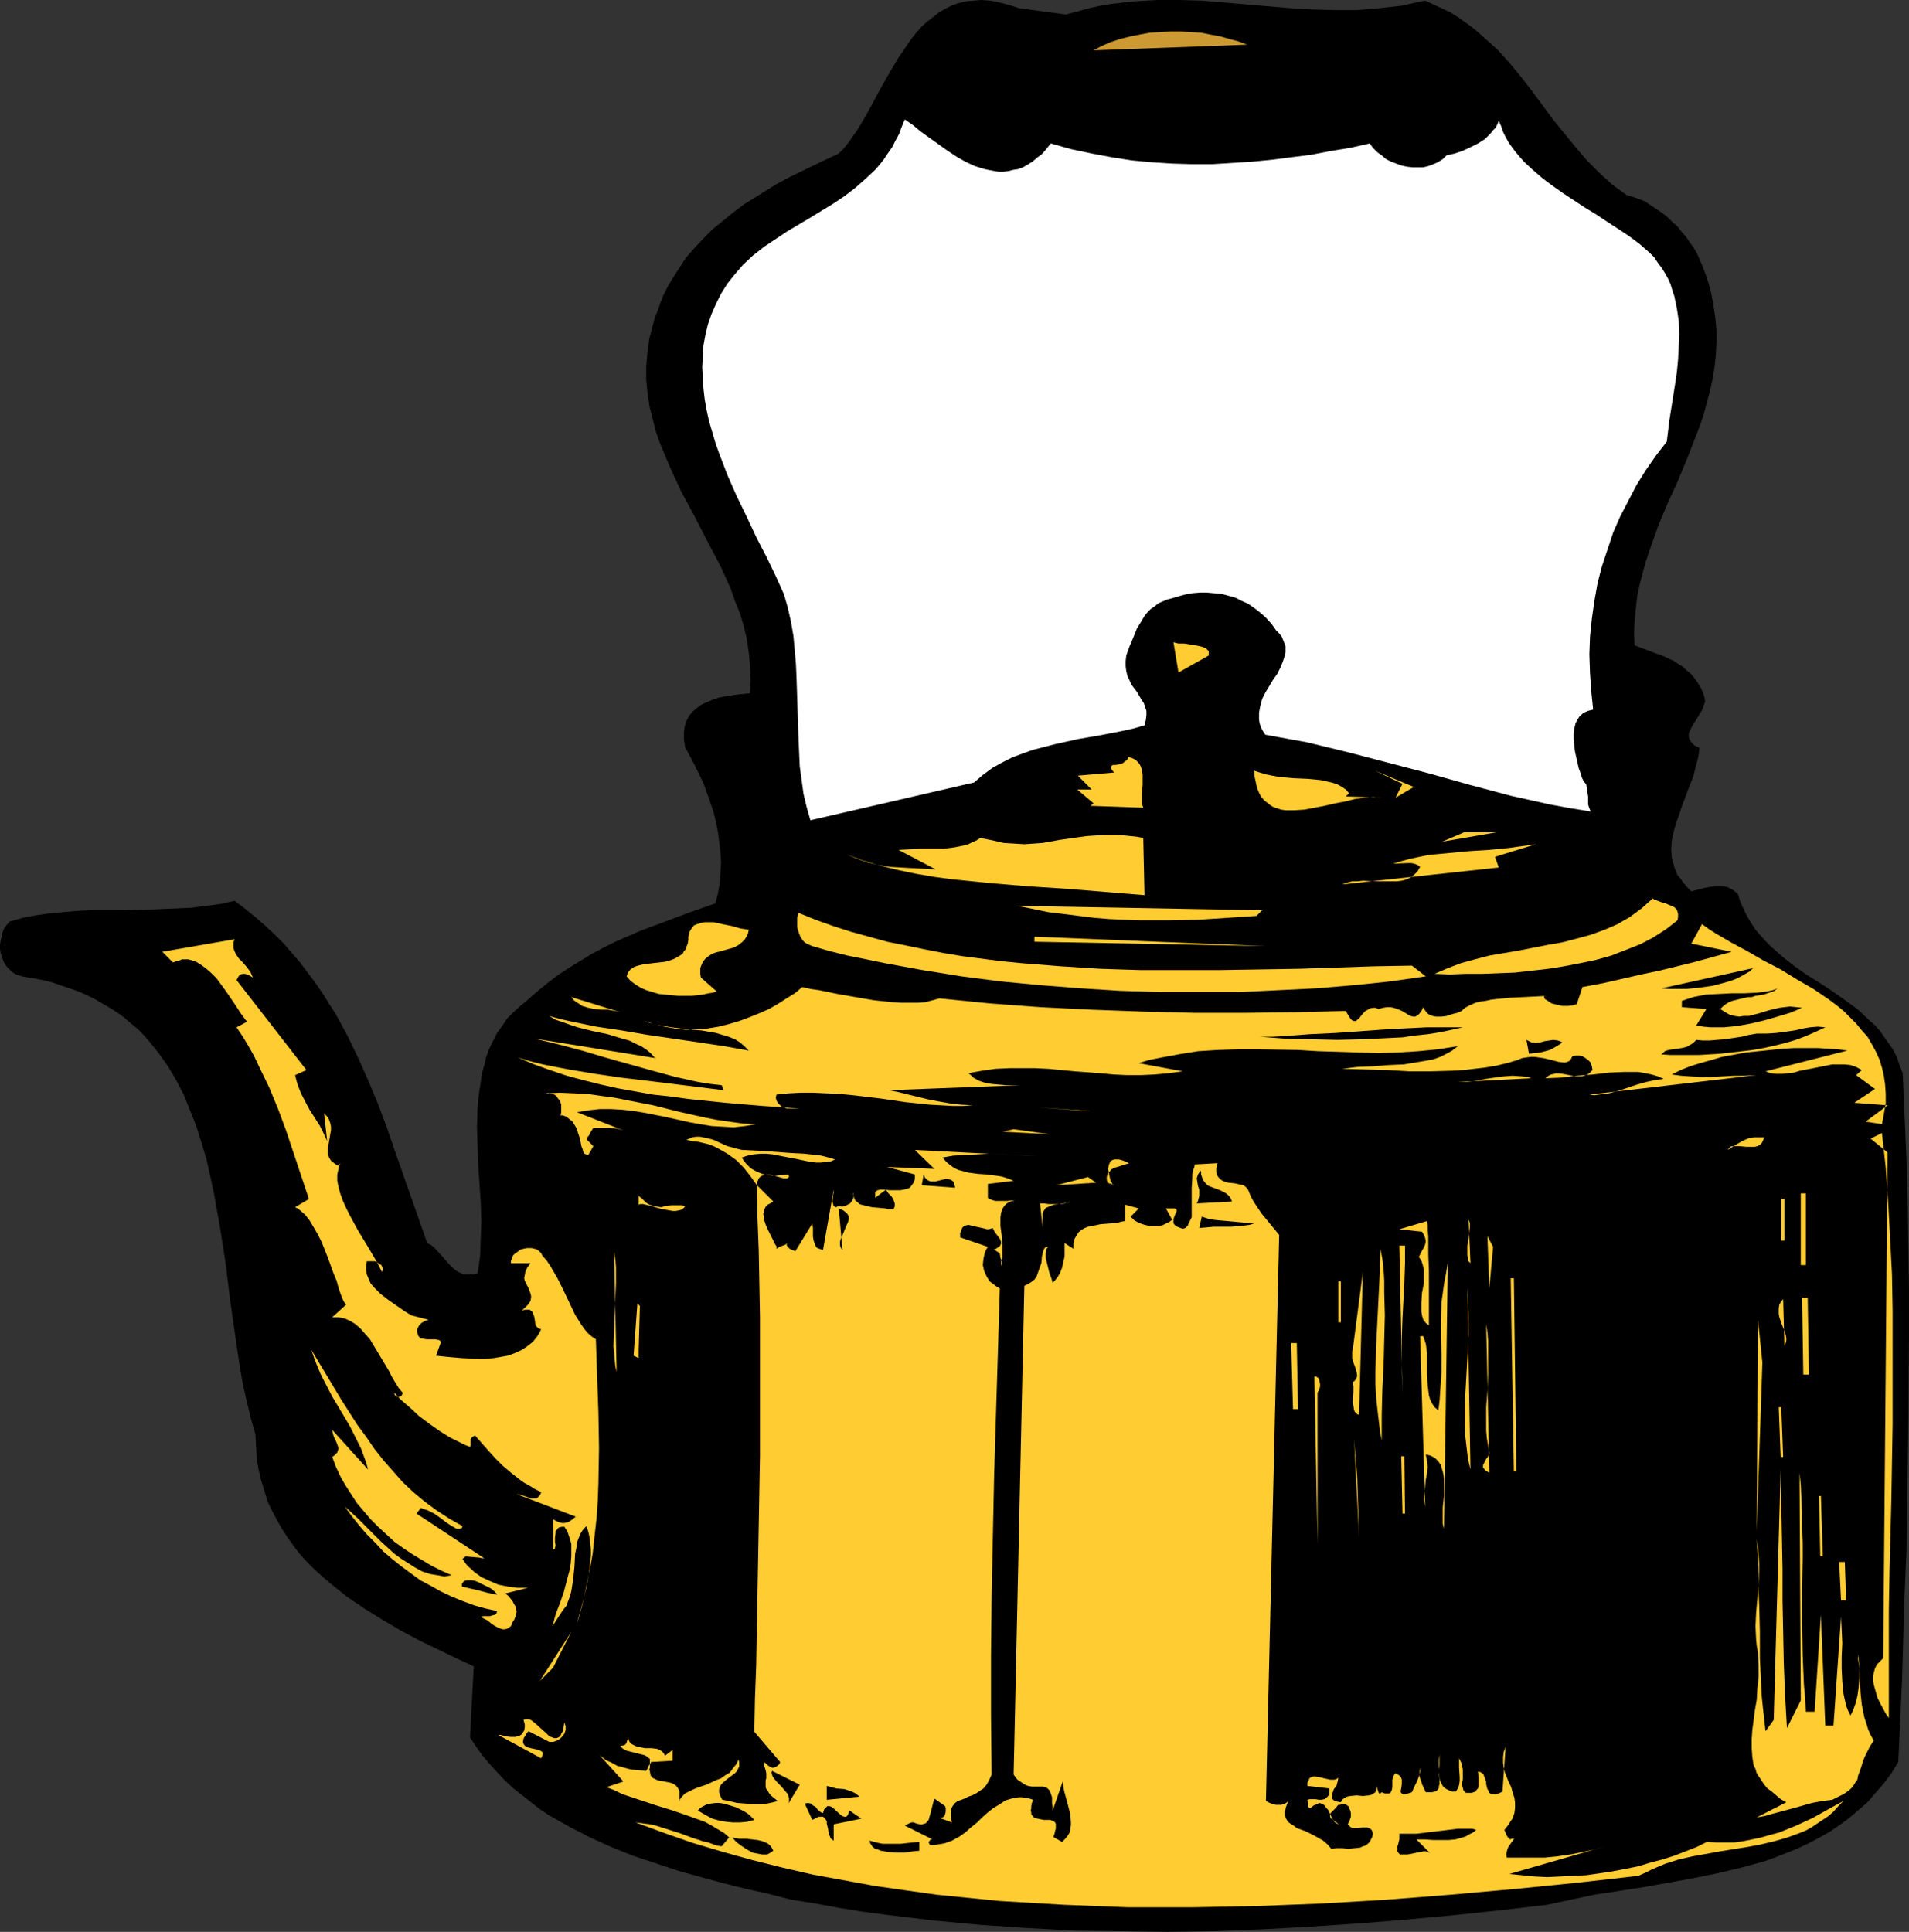 <?xml version="1.0" encoding="UTF-8" standalone="no"?>
<svg
   version="1.0"
   width="129.724mm"
   height="131.274mm"
   id="svg80"
   sodipodi:docname="Teapot 3.wmf"
   xmlns:inkscape="http://www.inkscape.org/namespaces/inkscape"
   xmlns:sodipodi="http://sodipodi.sourceforge.net/DTD/sodipodi-0.dtd"
   xmlns="http://www.w3.org/2000/svg"
   xmlns:svg="http://www.w3.org/2000/svg">
  <rect width="100%" height="100%" fill="#333333" stroke="none"/>
  <sodipodi:namedview
     id="namedview80"
     pagecolor="#ffffff"
     bordercolor="#000000"
     borderopacity="0.25"
     inkscape:showpageshadow="2"
     inkscape:pageopacity="0.0"
     inkscape:pagecheckerboard="0"
     inkscape:deskcolor="#d1d1d1"
     inkscape:document-units="mm" />
  <defs
     id="defs1">
    <pattern
       id="WMFhbasepattern"
       patternUnits="userSpaceOnUse"
       width="6"
       height="6"
       x="0"
       y="0" />
  </defs>
  <path
     style="fill:#000000;fill-opacity:1;fill-rule:evenodd;stroke:none"
     d="m 273.75,3.716 3.07,-0.808 2.909,-0.808 2.909,-0.646 3.07,-0.485 2.909,-0.323 2.909,-0.323 L 297.344,0 h 5.656 l 5.656,0.162 5.818,0.485 5.656,0.485 11.312,0.969 5.656,0.323 5.656,0.162 h 5.818 l 5.656,-0.485 2.909,-0.323 2.909,-0.323 2.909,-0.646 3.07,-0.646 2.101,0.969 2.101,0.969 2.101,0.969 2.101,1.292 1.778,1.292 1.778,1.292 1.778,1.454 1.616,1.454 3.394,3.07 3.07,3.393 2.909,3.554 2.747,3.554 5.494,7.432 2.909,3.554 2.909,3.554 2.909,3.393 3.07,3.07 3.394,3.07 1.778,1.292 1.778,1.292 1.616,0.485 1.454,0.485 1.616,0.646 1.454,0.969 1.454,0.969 1.454,0.969 1.454,1.131 1.293,1.292 1.293,1.131 1.131,1.454 1.131,1.292 0.97,1.454 0.97,1.292 0.808,1.454 0.646,1.454 0.646,1.454 1.293,3.393 0.97,3.393 0.646,3.393 0.485,3.231 0.323,3.231 v 3.231 l -0.162,3.231 -0.323,3.07 -0.485,3.07 -0.646,2.908 -0.808,3.07 -0.808,3.07 -0.97,2.908 -1.131,2.908 -2.262,5.816 -2.424,5.816 -2.586,5.655 -2.424,5.816 -2.101,5.978 -0.97,2.908 -0.808,2.908 -0.808,3.07 -0.646,3.07 -0.323,3.07 -0.323,3.231 -0.162,3.07 0.162,3.231 5.171,1.939 2.586,0.969 2.424,1.131 1.131,0.808 1.131,0.646 0.97,0.969 0.97,0.808 0.97,1.131 0.808,1.131 0.808,1.292 0.646,1.454 0.323,1.131 0.162,0.969 -0.323,0.969 -0.323,0.969 -1.131,1.939 -1.131,1.777 -0.485,0.808 -0.485,0.969 -0.323,0.808 v 0.808 l 0.162,0.646 0.485,0.808 0.323,0.323 0.485,0.485 0.646,0.323 0.646,0.323 -0.323,2.423 -0.646,2.423 -0.646,2.585 -0.97,2.423 -1.778,4.685 -0.808,2.423 -0.808,2.262 -0.646,2.262 -0.485,2.262 -0.162,2.262 0.162,2.262 0.323,1.131 0.323,1.131 0.323,0.969 0.485,1.131 0.808,0.969 0.808,1.131 0.808,0.969 1.131,1.131 3.07,-0.808 1.616,-0.323 1.454,-0.162 h 1.616 l 1.454,0.162 0.646,0.323 0.646,0.323 0.646,0.485 0.808,0.646 0.646,2.1 0.808,1.777 0.97,1.939 0.97,1.616 1.131,1.777 1.293,1.454 1.293,1.454 1.454,1.454 2.909,2.585 3.07,2.423 3.232,2.262 3.394,2.1 3.394,2.262 3.232,2.262 3.07,2.262 2.909,2.747 1.454,1.292 1.293,1.454 1.131,1.616 1.131,1.616 1.131,1.616 0.97,1.939 0.646,1.939 0.808,2.1 0.485,10.986 0.485,10.986 0.323,11.148 0.162,11.309 0.162,11.309 v 11.148 l -0.162,22.619 -0.323,22.457 -0.162,10.986 -0.485,10.986 -0.323,10.986 -0.323,10.825 -0.485,10.663 -0.485,10.502 -1.778,2.908 -1.939,2.585 -2.101,2.423 -2.101,2.423 -2.424,2.1 -2.262,1.939 -2.424,1.777 -2.586,1.777 -2.586,1.454 -2.747,1.454 -2.747,1.292 -2.747,1.131 -2.909,1.131 -3.07,1.131 -5.979,1.616 -6.141,1.454 -6.302,1.292 -12.605,2.262 -12.605,1.939 -6.141,1.292 -5.979,1.292 -12.443,1.454 -12.282,1.292 -12.282,1.131 -12.12,0.969 -12.12,0.808 -12.12,0.646 -11.958,0.485 -12.12,0.162 -11.958,-0.162 -11.958,-0.162 -12.12,-0.646 -11.958,-0.808 -12.12,-1.131 -12.12,-1.454 -6.141,-0.808 -5.979,-0.969 -6.141,-1.131 -6.141,-0.969 -5.656,-1.454 -5.818,-1.292 -5.818,-1.454 -5.979,-1.616 -5.818,-1.616 -5.818,-1.939 -5.818,-1.939 -5.656,-2.262 -5.333,-2.423 -5.333,-2.747 -2.586,-1.454 -2.586,-1.454 -2.424,-1.616 -2.262,-1.777 -2.262,-1.777 -2.262,-1.777 -2.101,-1.939 -1.939,-2.1 -1.939,-2.1 -1.939,-2.262 -1.616,-2.262 -1.616,-2.423 0.97,-18.256 -4.525,-2.1 -4.686,-2.262 -4.686,-2.262 -4.848,-2.585 -4.686,-2.747 -4.686,-2.908 -4.525,-3.07 -4.202,-3.393 -2.101,-1.777 -1.939,-1.777 -1.939,-1.939 -1.778,-1.939 -1.616,-2.1 -1.616,-2.262 -1.454,-2.262 -1.293,-2.262 -1.293,-2.423 -1.131,-2.423 -0.808,-2.747 -0.808,-2.585 -0.646,-2.747 -0.485,-3.07 -0.162,-2.908 -0.162,-3.07 -1.131,-3.877 -0.97,-4.039 -0.97,-4.201 -0.808,-4.362 -0.646,-4.362 -0.646,-4.362 -1.293,-9.047 -1.131,-9.209 -1.454,-9.371 -0.808,-4.524 -0.808,-4.524 -0.97,-4.524 -0.97,-4.362 -1.293,-4.201 -1.293,-4.201 -1.616,-4.039 -1.616,-4.039 -1.939,-3.716 -2.101,-3.554 -2.424,-3.393 -2.586,-3.231 -1.454,-1.616 -1.454,-1.454 -1.616,-1.292 -1.616,-1.454 -1.778,-1.292 -1.778,-1.131 -1.939,-1.131 -1.939,-1.131 -1.939,-0.969 -2.101,-0.969 -2.262,-0.808 -2.424,-0.808 -2.262,-0.808 -2.586,-0.646 L 8.403,251.228 5.656,250.743 4.525,250.42 3.555,249.936 2.747,249.289 1.939,248.482 1.293,247.674 0.808,246.704 0.485,245.735 0.162,244.766 0,243.635 v -0.969 l 0.162,-1.131 0.323,-1.131 0.162,-0.969 0.485,-1.131 0.646,-0.808 0.646,-0.808 3.394,-0.969 3.394,-0.646 3.394,-0.485 3.555,-0.323 3.555,-0.323 3.555,-0.162 h 7.272 l 7.434,-0.162 7.434,-0.323 3.717,-0.162 3.717,-0.485 3.717,-0.485 3.717,-0.808 2.747,2.1 2.586,2.1 2.586,2.262 2.424,2.262 2.262,2.262 2.101,2.423 2.101,2.423 1.939,2.585 1.939,2.585 1.778,2.585 1.616,2.585 1.778,2.747 3.07,5.655 2.747,5.655 2.586,5.816 2.424,5.816 2.262,5.978 2.101,6.139 4.202,11.956 4.202,11.956 0.97,0.485 0.808,0.646 1.454,1.616 0.646,0.646 0.646,0.808 1.293,1.454 0.646,0.646 0.808,0.646 0.646,0.485 0.808,0.323 0.808,0.323 h 1.131 1.131 l 1.131,-0.323 0.323,-2.1 0.323,-2.262 0.162,-4.524 0.162,-4.524 -0.162,-4.847 -0.646,-9.694 -0.162,-4.847 -0.162,-4.847 0.162,-4.685 0.162,-2.262 0.323,-2.423 0.323,-2.1 0.323,-2.262 0.646,-2.262 0.485,-2.1 0.808,-2.1 0.97,-1.939 0.97,-1.939 1.293,-1.777 1.293,-1.939 1.616,-1.616 1.778,-1.616 1.939,-1.616 2.586,-2.262 2.586,-2.1 2.747,-2.1 2.747,-1.777 2.909,-1.777 2.909,-1.777 3.07,-1.616 2.909,-1.454 6.302,-2.747 6.464,-2.423 6.464,-2.423 6.464,-2.262 0.646,-2.585 0.485,-2.747 0.162,-2.585 0.162,-2.585 -0.162,-2.585 -0.323,-2.747 -0.323,-2.423 -0.485,-2.585 -0.646,-2.585 -0.808,-2.423 -1.778,-5.008 -2.262,-4.685 -2.424,-4.524 -0.162,-0.969 -0.162,-1.131 v -0.808 -0.969 l 0.162,-1.454 0.485,-1.454 0.646,-1.292 0.97,-1.131 1.131,-0.969 1.131,-0.808 1.454,-0.646 1.454,-0.646 1.454,-0.485 1.616,-0.323 3.232,-0.485 3.232,-0.323 0.162,-3.554 -0.162,-3.554 -0.323,-3.393 -0.485,-3.393 -0.808,-3.393 -0.97,-3.231 -1.293,-3.231 -1.131,-3.231 -1.454,-3.231 -1.454,-3.07 -3.232,-6.139 -3.232,-6.301 -3.232,-5.978 -2.909,-6.301 -1.293,-3.07 -1.293,-3.07 -1.131,-3.231 -0.808,-3.231 -0.808,-3.231 -0.485,-3.393 -0.323,-3.393 v -3.393 l 0.323,-3.554 0.485,-3.554 0.485,-1.777 0.485,-1.939 0.485,-1.777 0.808,-1.939 0.646,-1.939 0.808,-1.939 0.97,-1.939 1.131,-1.939 1.778,-2.747 1.778,-2.747 2.262,-2.585 2.262,-2.423 2.424,-2.423 2.586,-2.1 2.586,-2.1 2.747,-2.1 2.909,-1.777 3.07,-1.939 2.909,-1.777 3.07,-1.616 6.302,-3.07 6.141,-2.908 1.293,-1.292 1.293,-1.616 0.97,-1.454 1.293,-1.777 2.101,-3.554 1.939,-3.554 2.101,-3.877 2.101,-3.716 2.101,-3.554 2.424,-3.554 1.131,-1.616 1.293,-1.616 1.293,-1.454 1.454,-1.292 1.454,-1.131 1.454,-1.131 1.616,-0.969 1.616,-0.808 1.778,-0.646 1.939,-0.485 1.939,-0.162 L 252.096,0 l 2.262,0.162 2.424,0.485 2.424,0.646 2.586,0.808 v 0 z"
     id="path1" />
  <path
     style="fill:#ffffff;fill-opacity:1;fill-rule:evenodd;stroke:none"
     d="m 269.872,36.836 5.171,1.454 5.333,1.131 5.171,0.969 5.171,0.808 5.171,0.485 5.171,0.323 5.171,0.162 h 5.01 l 5.171,-0.323 5.171,-0.323 5.01,-0.485 5.01,-0.646 5.171,-0.646 5.01,-0.969 5.01,-0.808 5.01,-1.131 0.808,1.131 1.131,1.131 1.131,0.808 1.131,0.969 1.293,0.646 1.293,0.485 1.293,0.485 1.454,0.323 1.454,0.162 h 1.293 1.454 l 1.293,-0.323 1.293,-0.485 1.131,-0.485 1.293,-0.808 0.97,-0.969 2.101,-0.485 1.939,-0.646 2.101,-0.969 1.939,-0.969 1.778,-1.131 1.454,-1.454 0.646,-0.808 0.646,-0.646 0.485,-0.969 0.323,-0.808 0.646,1.454 0.485,1.454 0.646,1.292 0.808,1.454 1.778,2.423 2.101,2.423 2.262,2.1 2.424,2.1 2.586,1.939 2.747,1.939 5.656,3.716 2.909,1.777 2.909,1.939 2.747,1.777 2.909,1.939 2.586,1.939 2.586,2.262 1.131,1.131 0.97,1.454 0.97,1.292 0.808,1.292 0.808,1.454 0.646,1.454 0.485,1.616 0.485,1.454 0.646,3.07 0.485,3.231 0.162,3.393 -0.162,3.231 -0.162,3.231 -0.323,3.393 -0.485,3.231 -0.485,3.07 -0.485,3.07 -0.485,3.07 -0.323,2.747 -0.323,2.585 -2.747,3.554 -2.586,3.716 -2.424,3.877 -2.101,4.039 -2.101,4.039 -1.778,4.039 -1.454,4.362 -1.454,4.362 -1.131,4.362 -0.808,4.524 -0.646,4.524 -0.485,4.685 -0.162,4.524 0.162,4.847 0.323,4.685 0.485,4.685 -0.646,0.162 -0.646,0.162 -1.131,0.485 -0.97,0.808 -0.646,0.969 -0.485,0.969 -0.323,1.292 -0.162,1.292 v 1.454 l 0.162,1.616 0.162,1.454 0.646,2.908 0.323,1.454 0.485,1.292 0.323,1.131 0.485,0.969 0.646,0.808 0.162,0.969 0.162,1.131 0.162,0.969 v 2.1 l 0.323,0.969 0.323,0.808 -5.01,-0.808 -5.333,-0.969 -10.181,-2.262 -10.342,-2.747 -10.342,-2.908 -10.504,-2.747 -10.504,-2.747 -5.333,-1.292 -5.333,-1.292 -5.333,-0.969 -5.333,-0.969 -0.646,-0.969 -0.485,-0.969 -0.323,-0.969 -0.162,-0.969 v -0.969 -0.808 l 0.323,-1.777 0.485,-1.777 0.808,-1.616 1.939,-3.231 1.131,-1.616 0.808,-1.616 0.646,-1.616 0.485,-1.454 0.162,-0.808 v -0.808 -0.808 l -0.323,-0.808 -0.323,-0.808 -0.323,-0.808 -0.646,-0.808 -0.808,-0.808 -1.131,-1.616 -1.454,-1.616 -1.454,-1.292 -1.454,-1.131 -1.616,-1.131 -1.778,-0.808 -1.616,-0.808 -1.778,-0.485 -1.778,-0.485 -1.939,-0.162 -1.778,-0.162 h -1.778 l -1.939,0.162 -1.778,0.323 -1.778,0.485 -1.616,0.485 -1.293,0.323 -1.131,0.485 -1.131,0.485 -0.97,0.808 -0.97,0.646 -0.808,0.808 -0.808,0.969 -0.646,1.131 -1.293,2.1 -0.97,2.423 -0.97,2.262 -0.808,2.262 -0.162,1.454 v 1.292 l 0.162,1.292 0.323,1.292 0.485,0.969 0.485,1.131 1.454,1.939 1.131,1.939 0.646,0.969 0.323,0.969 0.323,0.969 v 1.131 l -0.162,1.292 -0.323,1.292 -2.747,0.808 -2.909,0.646 -5.818,1.131 -5.656,0.969 -5.818,1.292 -5.656,1.454 -2.747,0.969 -2.586,0.969 -2.586,1.292 -2.586,1.454 -2.424,1.777 -2.262,1.939 -42.016,9.694 -0.97,-3.393 -0.808,-3.393 -0.485,-3.554 -0.485,-3.554 -0.162,-3.716 -0.162,-3.716 -0.485,-14.864 -0.162,-3.877 -0.323,-3.716 -0.323,-3.554 -0.646,-3.716 -0.808,-3.554 -0.97,-3.393 -2.101,-4.685 -2.424,-5.008 -2.586,-5.008 -2.424,-5.17 -2.586,-5.332 -2.424,-5.493 -2.101,-5.493 -0.97,-2.747 -0.808,-2.747 -0.808,-2.747 -0.646,-2.908 -0.485,-2.747 -0.323,-2.747 -0.162,-2.747 -0.162,-2.747 0.162,-2.747 0.162,-2.908 0.485,-2.585 0.646,-2.747 0.97,-2.747 1.131,-2.585 1.293,-2.585 1.616,-2.585 1.939,-2.423 2.101,-2.423 2.586,-2.423 2.909,-2.262 2.909,-1.939 2.909,-1.939 5.979,-3.554 5.818,-3.554 2.909,-1.939 2.747,-2.1 2.586,-2.262 2.586,-2.423 1.131,-1.292 1.131,-1.454 0.97,-1.454 1.131,-1.616 0.808,-1.616 0.97,-1.777 0.646,-1.777 0.808,-1.939 2.101,1.454 1.939,1.616 4.525,3.231 2.262,1.616 2.424,1.616 2.262,1.292 2.424,1.131 2.586,0.808 2.424,0.485 1.131,0.162 h 1.293 l 1.293,-0.162 1.293,-0.323 1.131,-0.162 1.293,-0.485 1.131,-0.646 1.293,-0.808 1.131,-0.969 1.293,-0.969 1.131,-1.292 z"
     id="path2" />
  <path
     style="fill:#cc9932;fill-opacity:1;fill-rule:evenodd;stroke:none"
     d="m 320.291,11.471 -39.43,1.454 2.101,-1.131 2.262,-0.969 2.424,-0.808 2.586,-0.646 2.424,-0.485 2.586,-0.485 2.747,-0.162 2.586,-0.162 h 2.586 l 2.747,0.162 2.586,0.162 2.424,0.485 2.586,0.485 2.262,0.646 2.424,0.646 z"
     id="path3" />
  <path
     style="fill:#ffcc32;fill-opacity:1;fill-rule:evenodd;stroke:none"
     d="m 310.433,168.347 -7.757,4.362 -1.293,-7.755 1.293,0.323 h 1.454 l 3.07,0.485 1.454,0.323 0.485,0.162 0.646,0.323 0.323,0.323 0.323,0.323 v 0.485 z"
     id="path4" />
  <path
     style="fill:#ffcc32;fill-opacity:1;fill-rule:evenodd;stroke:none"
     d="m 293.627,207.445 -13.574,-0.485 0.808,-0.646 -4.202,-3.554 h 3.717 l -3.555,-3.554 9.373,-0.808 -0.485,-0.485 -0.323,-0.485 v -0.323 -0.323 l 0.162,-0.162 0.323,-0.162 h 0.646 l 0.97,-0.162 0.97,-0.323 0.323,-0.323 0.485,-0.323 0.323,-0.323 0.162,-0.646 0.97,0.323 0.97,0.485 0.646,0.646 0.485,0.646 0.323,0.808 0.162,0.808 0.162,0.808 v 1.777 0.969 l -0.162,1.939 v 1.939 0.969 z"
     id="path5" />
  <path
     style="fill:#ffcc32;fill-opacity:1;fill-rule:evenodd;stroke:none"
     d="m 346.47,203.729 -0.808,0.808 9.211,0.323 h -0.97 l -1.131,-0.162 -2.262,0.162 -2.424,0.323 -2.586,0.646 -2.586,0.485 -2.747,0.646 -2.586,0.485 -2.586,0.485 -2.424,0.162 h -1.293 -1.131 l -1.131,-0.162 -0.97,-0.323 -0.97,-0.323 -0.808,-0.485 -0.808,-0.646 -0.808,-0.646 -0.808,-0.969 -0.485,-0.969 -0.485,-1.131 -0.323,-1.454 -0.323,-1.454 -0.162,-1.616 1.454,0.485 1.616,0.485 1.616,0.323 1.778,0.323 3.555,0.323 3.717,0.162 3.394,0.323 1.454,0.323 1.454,0.323 1.454,0.485 1.131,0.646 0.97,0.646 z"
     id="path6" />
  <path
     style="fill:#ffcc32;fill-opacity:1;fill-rule:evenodd;stroke:none"
     d="m 358.428,204.86 1.778,-3.554 -7.11,-3.393 10.019,4.201 z"
     id="path7" />
  <path
     style="fill:#ffcc32;fill-opacity:1;fill-rule:evenodd;stroke:none"
     d="m 293.95,229.902 -9.858,-0.808 -9.858,-0.808 -10.019,-0.646 -9.696,-0.808 -4.848,-0.485 -4.848,-0.485 -4.848,-0.646 -4.686,-0.808 -4.686,-0.969 -4.525,-1.131 -4.363,-1.292 -4.363,-1.616 2.747,1.131 2.747,0.969 2.747,0.646 2.909,0.485 2.747,0.162 2.909,0.162 3.07,0.162 3.07,0.162 -9.534,-5.008 3.232,-0.162 2.909,-0.162 h 2.909 2.747 l 2.586,-0.323 2.424,-0.485 1.131,-0.323 0.97,-0.485 1.131,-0.485 0.97,-0.646 1.616,0.323 1.616,0.323 2.747,0.646 2.747,0.162 2.586,0.162 2.424,-0.162 2.262,-0.162 4.525,-0.808 4.525,-0.646 2.424,-0.323 2.586,-0.162 2.586,-0.162 h 2.747 l 3.07,0.323 1.616,0.162 1.778,0.323 z"
     id="path8" />
  <path
     style="fill:#ffcc32;fill-opacity:1;fill-rule:evenodd;stroke:none"
     d="m 370.387,216.169 5.656,-2.423 h 8.403 z"
     id="path9" />
  <path
     style="fill:#ffcc32;fill-opacity:1;fill-rule:evenodd;stroke:none"
     d="m 383.961,220.047 0.97,2.747 -40.238,4.362 1.293,-0.485 1.293,-0.323 h 1.454 l 1.293,-0.162 3.07,0.162 h 2.909 1.293 1.454 l 1.293,-0.162 1.131,-0.323 1.131,-0.485 0.97,-0.808 0.808,-0.808 0.646,-1.131 -0.646,-0.485 -0.808,-0.323 -0.808,-0.162 h -0.808 l -3.878,0.162 2.101,-0.646 2.424,-0.646 2.262,-0.485 2.424,-0.485 5.171,-0.485 5.171,-0.485 5.171,-0.323 5.01,-0.485 2.262,-0.323 2.424,-0.323 2.262,-0.323 2.101,-0.646 z"
     id="path10" />
  <path
     style="fill:#ffcc32;fill-opacity:1;fill-rule:evenodd;stroke:none"
     d="m 322.715,235.233 -7.434,0.485 -7.434,0.485 -7.595,0.162 h -7.595 l -7.757,-0.323 -3.878,-0.323 -3.878,-0.485 -3.878,-0.485 -4.04,-0.485 -3.878,-0.808 -4.04,-0.808 62.862,1.131 z"
     id="path11" />
  <path
     style="fill:#ffcc32;fill-opacity:1;fill-rule:evenodd;stroke:none"
     d="m 362.63,247.997 3.555,2.747 -4.525,0.646 -4.525,0.646 -4.525,0.485 -4.848,0.485 -9.534,0.808 -9.858,0.485 -10.019,0.485 h -10.181 -10.181 l -10.342,-0.323 -10.181,-0.646 -10.342,-0.808 -10.181,-0.969 -10.019,-1.292 -10.019,-1.616 -9.696,-1.777 -4.686,-0.969 -4.848,-0.969 -4.525,-1.131 -4.525,-1.292 -1.454,-0.646 -0.485,-0.323 -0.485,-0.485 -0.646,-0.969 -0.485,-1.292 -0.323,-1.131 v -1.292 -1.131 l 0.323,-1.292 4.363,1.777 4.525,1.616 4.525,1.454 4.686,1.292 4.686,1.292 4.848,0.969 4.686,0.969 5.01,0.969 4.848,0.808 5.01,0.646 5.01,0.646 5.01,0.485 10.181,0.808 10.181,0.646 10.181,0.323 h 10.342 10.181 l 10.181,-0.162 10.019,-0.162 9.858,-0.323 9.696,-0.323 z"
     id="path12" />
  <path
     style="fill:#ffcc32;fill-opacity:1;fill-rule:evenodd;stroke:none"
     d="m 327.724,232.487 11.958,-0.485 z"
     id="path13" />
  <path
     style="fill:#ffcc32;fill-opacity:1;fill-rule:evenodd;stroke:none"
     d="m 430.825,236.364 -1.454,1.131 -1.454,1.131 -3.232,2.1 -3.394,1.777 -3.717,1.454 -3.717,1.454 -4.04,1.131 -3.878,0.808 -4.202,0.808 -4.04,0.646 -4.363,0.485 -4.202,0.485 -4.202,0.162 -4.202,0.162 h -4.202 l -4.202,0.162 -3.878,-0.162 3.394,-1.454 3.394,-1.292 3.555,-0.969 3.717,-0.969 7.595,-1.292 7.434,-1.454 3.717,-0.646 3.717,-0.969 3.555,-0.969 3.555,-1.292 3.394,-1.454 1.616,-0.969 1.454,-0.808 3.07,-2.262 1.454,-1.292 1.454,-1.292 0.323,0.323 0.485,0.162 1.293,0.485 1.131,0.323 1.131,0.485 1.131,0.485 0.323,0.323 0.323,0.323 0.162,0.485 0.162,0.646 v 0.808 z"
     id="path14" />
  <path
     style="fill:#ffcc32;fill-opacity:1;fill-rule:evenodd;stroke:none"
     d="m 192.304,238.788 -0.162,0.808 -0.162,0.485 -0.646,1.131 -0.808,0.808 -0.808,0.646 -1.131,0.646 -1.131,0.323 -2.262,0.646 -1.293,0.323 -0.97,0.323 -0.97,0.646 -0.808,0.646 -0.646,0.808 -0.485,1.131 -0.162,0.485 v 0.808 0.808 l 0.162,0.808 4.04,3.554 -0.97,0.323 -1.131,0.162 -1.454,0.323 -1.454,0.162 -1.454,0.162 h -1.778 -1.616 l -1.616,-0.162 -1.778,-0.162 -1.616,-0.162 -1.616,-0.485 -1.616,-0.485 -1.454,-0.646 -1.293,-0.808 -1.293,-0.969 -0.97,-1.131 0.162,-0.485 0.162,-0.485 0.646,-0.808 0.97,-0.646 0.97,-0.323 1.293,-0.323 1.293,-0.162 1.293,-0.162 1.454,-0.162 1.454,-0.162 1.293,-0.323 1.293,-0.485 1.131,-0.646 0.97,-0.646 0.323,-0.646 0.485,-0.485 0.162,-0.646 0.323,-0.808 0.162,-0.969 v -0.808 l 0.323,-1.292 0.485,-0.808 0.646,-0.808 0.808,-0.323 0.97,-0.323 0.97,-0.162 h 0.97 1.293 l 2.262,0.485 2.424,0.485 2.262,0.646 1.131,0.162 z"
     id="path15" />
  <path
     style="fill:#ffcc32;fill-opacity:1;fill-rule:evenodd;stroke:none"
     d="m 64.963,251.067 -0.808,-0.485 -0.646,-0.323 -0.646,-0.162 H 62.378 l -0.646,0.162 -0.323,0.323 -0.323,0.485 -0.323,0.646 17.938,23.103 -2.909,1.292 0.323,1.292 0.323,1.131 0.808,2.1 1.131,2.262 1.131,2.1 2.586,4.039 0.97,1.939 0.97,2.1 -0.808,-7.109 0.808,0.808 0.485,0.808 0.323,0.969 0.162,0.808 v 0.969 l -0.162,0.808 -0.323,1.939 -0.323,1.777 v 0.808 0.808 l 0.323,0.808 0.485,0.808 0.808,0.646 0.97,0.646 0.646,-0.646 -0.323,0.646 -0.162,0.808 -0.323,1.454 v 1.616 l 0.323,1.616 0.485,1.777 0.646,1.777 0.808,1.777 0.97,1.939 2.101,3.877 2.262,3.716 2.101,3.554 0.97,1.777 0.808,1.616 0.162,-0.485 v -0.485 l -0.162,-0.485 -0.162,-0.323 -0.808,-0.485 -0.808,-0.485 h -2.101 l -0.162,1.131 v 1.131 l 0.162,1.131 0.485,1.131 0.485,1.131 0.808,0.969 0.808,0.808 0.97,0.969 2.101,1.616 2.101,1.454 2.101,1.454 0.808,0.485 0.808,0.485 4.363,1.131 -0.97,0.323 -0.808,0.485 -0.646,0.646 -0.485,0.969 v 0.808 l 0.162,0.485 0.162,0.485 0.323,0.323 0.323,0.323 h 0.485 l 0.97,0.162 h 2.101 l 0.97,0.162 0.323,0.162 0.323,0.323 -1.293,3.554 1.454,0.162 1.616,0.162 1.778,0.162 1.939,0.162 3.878,0.162 h 1.939 l 2.101,-0.162 1.939,-0.323 1.778,-0.323 1.778,-0.646 1.778,-0.808 1.454,-0.969 1.454,-1.131 1.131,-1.454 0.485,-0.808 0.485,-0.969 -0.646,-0.162 -0.323,-0.323 -0.323,-0.323 -0.162,-0.323 -0.162,-1.131 -0.162,-0.969 -0.323,-0.808 -0.162,-0.485 -0.323,-0.162 -0.323,-0.323 h -0.485 -0.646 l -0.97,0.162 0.646,-0.485 0.485,-0.485 0.646,-0.646 0.485,-0.808 0.162,-0.808 v -0.485 l -0.162,-0.646 -0.485,-1.292 -0.646,-1.292 -0.323,-0.646 -0.162,-0.646 0.162,-0.808 0.162,-0.969 0.485,-0.969 0.808,-1.131 h -5.01 v -0.646 l 0.323,-0.646 0.162,-0.646 0.485,-0.485 0.485,-0.323 0.646,-0.485 0.485,-0.323 1.454,-0.323 h 1.293 l 0.646,0.162 0.646,0.162 0.646,0.485 0.485,0.485 0.323,0.646 1.131,1.292 0.97,1.454 1.778,3.07 1.616,3.231 1.454,3.07 1.454,3.07 0.808,1.292 0.808,1.292 0.808,1.131 0.97,1.131 0.97,0.808 0.97,0.646 0.323,9.532 0.323,9.209 0.162,9.209 -0.162,9.047 -0.162,4.524 -0.323,4.524 -0.485,4.362 -0.485,4.524 -0.808,4.524 -0.97,4.524 -0.97,4.524 -1.293,4.524 0.323,-1.454 0.485,-1.616 0.808,-3.07 0.808,-3.231 0.646,-3.393 0.323,-3.231 0.162,-1.454 v -1.616 l -0.162,-1.616 -0.162,-1.454 -0.323,-1.454 -0.485,-1.454 -0.808,0.808 -0.646,0.969 -0.485,1.131 -0.485,1.292 -0.162,1.454 -0.323,1.454 -0.162,3.231 -0.323,3.231 -0.485,3.07 -0.323,1.292 -0.485,1.292 -0.485,1.292 -0.808,0.969 -2.747,4.201 0.323,-1.131 0.323,-1.292 0.485,-1.454 0.646,-1.616 1.131,-3.231 0.97,-3.716 0.485,-1.777 0.323,-1.777 0.162,-1.939 v -1.616 -1.616 l -0.485,-1.616 -0.485,-1.454 -0.808,-1.292 h -0.646 l -0.646,0.162 -0.323,0.162 -0.323,0.485 -0.323,0.323 v 0.485 l -0.162,1.131 v 1.131 l 0.162,0.969 -0.162,0.485 v 0.323 l -0.162,0.162 h -0.323 v -7.755 l 0.808,0.485 0.808,0.323 0.646,0.162 h 0.646 l 0.808,-0.162 0.646,-0.323 0.646,-0.485 0.808,-0.646 -15.19,-5.816 0.97,0.162 0.97,0.323 1.778,0.646 h 0.808 0.323 0.323 l 0.323,-0.323 0.323,-0.323 0.323,-0.485 0.162,-0.485 -1.616,-0.808 -1.293,-0.808 -1.454,-0.808 -1.131,-0.808 -2.262,-1.777 -2.101,-1.777 -1.778,-1.777 -1.778,-1.939 -3.555,-4.039 -0.646,0.323 -0.323,0.323 -0.162,0.323 v 0.485 0.323 0.323 0.485 l -0.162,0.323 -1.293,-0.485 -1.293,-0.646 -2.586,-1.292 -2.586,-1.616 -2.747,-1.939 -2.586,-1.939 -2.262,-2.1 -2.262,-1.939 -0.97,-0.969 -0.808,-0.969 v 0.485 l 0.323,0.323 0.323,0.162 0.323,0.162 0.485,-0.162 0.323,-0.162 0.162,-0.323 0.162,-0.485 -0.97,-1.131 -0.808,-1.292 -0.97,-1.616 -0.808,-1.616 -1.939,-3.231 -1.939,-3.231 -0.97,-1.616 -1.293,-1.454 -1.131,-1.292 -1.293,-1.131 -1.293,-0.808 -1.454,-0.646 -1.616,-0.323 h -0.808 -0.808 l 3.555,-3.231 -0.162,-0.162 -0.323,-0.485 -0.485,-0.969 -0.485,-1.292 -0.485,-1.454 -0.485,-1.777 -0.808,-1.939 -1.454,-4.039 -1.616,-4.039 -0.97,-1.939 -1.131,-1.939 -0.97,-1.616 -1.131,-1.454 -1.293,-1.131 -0.646,-0.485 -0.646,-0.323 3.555,-2.1 -3.878,-11.632 -1.939,-5.816 -2.101,-5.655 -2.262,-5.493 -2.586,-5.332 -1.293,-2.747 -1.454,-2.585 -1.454,-2.423 -1.616,-2.423 2.747,-1.454 -0.485,-0.485 -0.323,-0.485 -0.97,-1.292 -0.808,-1.292 -0.97,-1.454 -2.101,-3.07 -2.262,-3.07 -1.293,-1.292 -1.293,-1.131 -1.293,-0.969 -1.293,-0.808 -1.454,-0.485 -0.646,-0.162 h -0.808 -0.808 l -0.646,0.323 -0.808,0.162 -0.808,0.323 -2.747,-2.747 18.584,-3.231 -0.323,0.808 v 0.646 0.646 l 0.162,0.646 0.485,1.131 0.808,1.131 0.97,0.969 0.97,1.131 0.97,1.292 z"
     id="path16" />
  <path
     style="fill:#ffcc32;fill-opacity:1;fill-rule:evenodd;stroke:none"
     d="m 265.67,241.858 v -1.292 l 59.307,2.423 z"
     id="path17" />
  <path
     style="fill:#ffcc32;fill-opacity:1;fill-rule:evenodd;stroke:none"
     d="m 483.345,288.71 -4.202,-0.646 5.656,-4.201 -8.565,-0.646 5.333,-3.554 -4.848,-3.554 1.454,-1.292 -1.454,-0.808 -1.454,-0.485 -1.454,-0.162 h -1.616 -1.616 l -1.616,0.323 -3.232,0.646 -3.394,0.646 -1.616,0.485 -1.454,0.162 -1.616,0.162 h -1.454 l -1.454,-0.162 -1.293,-0.485 21.008,-5.332 -2.424,-0.323 -2.424,-0.162 -2.747,-0.162 h -2.909 -3.07 l -3.07,0.162 -3.07,0.323 -3.07,0.323 -3.232,0.323 -6.141,1.131 -2.747,0.808 -2.909,0.808 -2.586,0.808 -2.424,0.969 -2.262,1.131 2.424,0.323 2.424,0.162 2.586,0.162 h 2.747 l 2.747,-0.162 2.909,-0.162 h 2.909 l 3.07,-0.162 -42.986,5.008 1.293,0.162 1.131,-0.162 2.586,-0.323 2.424,-0.646 4.848,-1.616 2.262,-0.646 2.262,-0.485 1.131,-0.162 1.131,-0.162 -1.454,-0.646 -1.616,-0.485 -1.616,-0.323 -1.778,-0.323 h -1.778 -1.939 l -3.878,0.162 -4.04,0.485 -4.202,0.323 -4.04,0.485 -4.04,0.162 0.808,-0.646 0.646,-0.323 0.808,-0.162 0.646,-0.162 1.616,0.162 1.616,0.323 1.616,0.323 h 1.616 l 0.646,-0.162 0.808,-0.323 0.646,-0.485 0.646,-0.646 -0.162,-0.969 -0.323,-0.969 -0.646,-0.646 -0.646,-0.485 -0.808,-0.485 -0.808,-0.162 h -0.808 l -0.97,0.162 -0.323,0.646 -0.323,0.485 -0.646,0.323 -0.646,0.162 -1.616,-0.162 -1.778,-0.485 -2.101,-0.485 -2.262,-0.323 h -0.97 l -1.293,0.162 -0.97,0.162 -1.131,0.485 -2.747,0.808 -2.747,0.646 -2.909,0.485 -2.747,0.323 -2.747,0.323 -2.747,0.162 -5.656,0.162 h -5.494 l -5.656,-0.323 -5.818,-0.162 -5.818,-0.162 3.878,-0.485 4.04,-0.162 4.04,-0.323 3.878,-0.162 3.878,-0.646 1.939,-0.323 1.778,-0.323 1.778,-0.646 1.616,-0.808 1.454,-0.808 1.454,-1.131 -5.171,0.808 -5.01,0.485 -5.171,0.323 -5.01,0.162 -5.171,-0.162 -5.171,-0.162 -5.171,-0.162 -5.171,-0.323 -10.342,-0.162 h -5.171 l -5.01,0.162 -5.171,0.323 -5.01,0.808 -5.171,0.969 -2.424,0.485 -2.586,0.808 11.312,2.1 -3.717,0.485 -3.555,0.323 -3.555,0.162 h -3.555 l -3.394,-0.162 -3.394,-0.323 -6.626,-0.485 -6.787,-0.646 -3.394,-0.162 h -3.232 -3.394 l -3.555,0.162 -3.394,0.485 -3.555,0.646 0.646,0.485 0.646,0.646 1.454,0.808 1.454,0.485 1.778,0.323 1.778,0.162 1.939,0.162 h 3.717 l -33.774,1.292 2.424,0.485 2.586,0.646 5.333,1.292 2.586,0.485 2.747,0.485 2.909,0.323 2.909,0.162 -2.424,0.162 h -2.747 l -2.909,-0.162 -2.909,-0.162 -3.07,-0.323 -3.232,-0.323 -3.232,-0.485 -3.394,-0.485 -6.787,-0.808 -3.394,-0.323 -3.394,-0.162 -3.394,-0.162 h -3.394 l -3.07,0.162 -3.07,0.323 -0.162,0.808 0.162,0.646 0.323,0.646 0.485,0.485 0.485,0.485 0.646,0.162 0.646,0.323 h 0.485 2.909 l -9.534,-0.646 -9.534,-0.808 -9.373,-0.969 -4.686,-0.646 -4.525,-0.485 -4.525,-0.808 -4.525,-0.808 -4.363,-0.969 -4.525,-1.131 -4.202,-1.131 -4.363,-1.454 -4.04,-1.454 -4.202,-1.777 3.232,0.969 3.232,0.808 6.626,1.292 6.787,1.131 6.626,0.969 6.787,0.808 6.626,0.808 6.464,0.808 6.464,0.808 -0.485,-1.292 -2.909,-0.323 -3.07,-0.485 -5.818,-1.292 -5.979,-1.616 -12.12,-3.393 -5.979,-1.777 -6.141,-1.616 -5.979,-1.454 31.027,5.008 v 0.162 l -1.131,-1.292 -1.131,-0.969 -1.454,-0.969 -1.454,-0.646 -1.616,-0.808 -1.778,-0.485 -3.717,-1.131 -3.878,-0.808 -3.878,-0.969 -1.939,-0.646 -1.778,-0.646 -1.939,-0.646 -1.616,-0.969 2.909,0.808 2.909,0.646 6.302,1.292 6.464,0.969 6.626,1.131 6.626,0.969 6.626,0.969 6.464,0.969 6.302,1.131 -1.131,-1.131 -1.131,-0.969 -1.293,-0.808 -1.616,-0.646 -1.616,-0.485 -1.616,-0.485 -3.717,-0.646 -3.878,-0.323 -3.878,-0.485 -1.939,-0.323 -1.939,-0.323 -1.778,-0.485 -1.616,-0.646 2.747,0.969 2.747,0.646 2.747,0.485 2.747,0.323 2.747,-0.162 2.747,-0.162 2.909,-0.485 2.586,-0.646 2.747,-0.808 2.586,-0.969 2.424,-0.969 2.586,-1.131 2.262,-1.292 2.262,-1.454 2.101,-1.292 1.939,-1.616 2.101,0.485 2.262,0.323 4.686,0.969 4.686,0.808 4.686,0.808 4.686,0.485 2.262,0.162 h 2.262 2.101 l 1.939,-0.162 1.778,-0.485 1.778,-0.485 12.928,1.292 13.09,0.969 13.09,0.646 13.251,0.485 13.09,0.323 h 13.09 l 13.09,-0.162 12.766,-0.323 0.323,0.646 0.323,0.485 0.485,0.808 0.485,0.485 0.485,0.162 h 0.485 l 0.323,-0.323 0.485,-0.323 0.323,-0.485 0.808,-0.969 0.485,-0.485 0.646,-0.323 0.485,-0.323 0.808,-0.162 h 0.646 l 0.808,0.323 1.131,-0.323 0.97,-0.162 h 0.97 l 0.808,0.162 0.97,0.323 0.808,0.323 0.646,0.323 1.293,0.808 0.646,0.323 0.646,0.162 h 0.485 l 0.646,-0.323 0.485,-0.485 0.485,-0.646 0.485,-0.969 0.323,0.646 0.485,0.646 0.485,0.485 0.646,0.323 0.485,0.162 0.808,0.162 h 1.454 l 1.293,-0.162 1.454,-0.485 1.293,-0.323 1.131,-0.485 0.646,-0.646 0.808,-0.485 0.97,-0.485 1.131,-0.485 1.293,-0.323 1.293,-0.162 1.454,-0.323 1.454,-0.162 3.232,-0.323 3.394,-0.162 3.232,-0.162 3.07,-0.162 h -0.808 v 0.323 l 0.162,0.485 0.323,0.162 0.485,0.323 0.97,0.646 1.293,0.323 1.454,0.323 h 1.454 l 1.293,-0.162 0.485,-0.162 0.485,-0.162 1.454,-4.362 5.171,-0.969 5.01,-1.131 4.848,-1.131 4.686,-0.969 9.211,-2.262 4.686,-1.292 4.686,-1.292 -10.342,-2.1 2.747,-5.008 1.778,1.292 1.778,1.131 3.878,2.262 4.202,2.262 4.202,2.423 4.363,2.262 4.202,2.585 4.202,2.423 4.04,2.747 1.939,1.454 1.778,1.454 1.616,1.616 1.616,1.616 1.454,1.777 1.454,1.616 1.131,1.939 0.97,1.777 0.97,2.1 0.646,2.1 0.485,2.1 0.323,2.262 0.162,2.423 v 2.423 l -0.485,2.747 z"
     id="path18" />
  <path
     style="fill:#000000;fill-opacity:1;fill-rule:evenodd;stroke:none"
     d="m 426.785,253.813 23.432,-5.17 -0.808,0.808 -1.131,0.646 -1.131,0.646 -1.293,0.646 -1.293,0.485 -1.616,0.485 -3.07,0.808 -3.394,0.485 -3.232,0.323 h -3.394 -1.454 z"
     id="path19" />
  <path
     style="fill:#ffcc32;fill-opacity:1;fill-rule:evenodd;stroke:none"
     d="m 159.337,259.952 -1.454,-0.323 -1.778,-0.323 h -1.616 l -1.778,-0.162 -1.616,-0.323 -1.616,-0.485 -0.646,-0.485 -0.808,-0.485 -0.646,-0.485 -0.646,-0.808 z"
     id="path20" />
  <path
     style="fill:#000000;fill-opacity:1;fill-rule:evenodd;stroke:none"
     d="m 456.519,253.813 -0.808,0.646 -0.808,0.323 -1.939,0.646 -2.101,0.323 -0.97,0.323 h -0.97 l -2.101,0.485 -1.939,0.485 -0.808,0.323 -0.808,0.485 -0.808,0.646 -0.646,0.646 1.293,0.808 1.131,0.646 1.293,0.323 1.131,0.162 1.131,-0.162 h 1.293 l 2.586,-0.646 2.586,-0.808 2.747,-0.646 1.293,-0.162 1.454,-0.162 1.616,0.162 1.454,0.162 -3.07,1.292 -3.232,0.969 -3.394,0.969 -3.394,0.808 -3.555,0.646 -3.394,0.323 h -3.555 l -1.778,-0.162 -1.778,-0.323 2.586,-4.201 -6.302,-0.485 v -1.616 l 1.454,-0.485 1.454,-0.485 1.616,-0.323 1.616,-0.323 3.394,-0.162 3.232,-0.162 h 3.232 l 3.232,-0.162 1.454,-0.162 1.293,-0.162 1.454,-0.323 z"
     id="path21" />
  <path
     style="fill:#000000;fill-opacity:1;fill-rule:evenodd;stroke:none"
     d="m 375.72,263.83 -2.909,0.646 -3.07,0.646 -3.07,0.485 -3.232,0.323 -3.232,0.485 -3.394,0.162 -6.626,0.323 -6.787,0.162 -6.626,-0.162 -6.787,-0.162 -6.302,-0.485 h 3.07 l 3.07,-0.162 6.464,-0.485 6.787,-0.323 6.787,-0.485 6.787,-0.485 6.626,-0.323 3.232,-0.162 h 3.232 3.07 z"
     id="path22" />
  <path
     style="fill:#000000;fill-opacity:1;fill-rule:evenodd;stroke:none"
     d="m 468.801,263.83 -2.424,1.131 -2.586,1.131 -2.586,0.969 -2.747,0.808 -2.586,0.646 -2.909,0.646 -2.747,0.485 -2.747,0.323 -5.656,0.646 -5.333,0.323 h -2.747 -2.424 -2.424 l -2.262,-0.162 0.485,-0.323 0.485,-0.485 0.97,-0.323 1.131,-0.162 1.131,-0.162 1.131,-0.162 1.293,-0.323 0.485,-0.323 0.646,-0.323 0.646,-0.485 0.646,-0.646 1.616,0.162 h 1.778 l 1.939,-0.162 1.939,-0.162 4.363,-0.646 1.939,-0.485 1.939,-0.323 h 2.586 l 2.424,-0.162 2.424,-0.323 2.262,-0.323 2.101,-0.485 1.939,-0.323 1.939,-0.162 z"
     id="path23" />
  <path
     style="fill:#000000;fill-opacity:1;fill-rule:evenodd;stroke:none"
     d="m 401.252,267.707 -0.646,0.485 -0.808,0.485 -0.808,0.485 -0.97,0.485 -1.131,0.323 -1.293,0.323 -1.454,0.162 -1.454,0.162 -0.646,-3.554 0.646,0.323 0.646,0.323 h 0.485 l 0.646,0.162 1.131,-0.162 1.131,-0.323 1.131,-0.162 1.131,-0.162 1.131,0.162 0.485,0.162 z"
     id="path24" />
  <path
     style="fill:#ffcc32;fill-opacity:1;fill-rule:evenodd;stroke:none"
     d="m 194.081,288.71 -2.747,0.485 -2.909,0.323 -2.747,-0.162 -2.909,-0.162 -2.909,-0.485 -2.747,-0.485 -5.818,-1.292 -5.656,-1.131 -2.909,-0.485 -2.909,-0.323 -2.909,-0.162 h -2.909 l -2.909,0.323 -2.909,0.485 11.958,4.685 -1.616,-0.485 -1.939,-0.162 h -1.939 -2.262 l -0.646,0.969 -0.485,0.969 -0.323,0.323 -0.162,0.485 v 0.323 l 0.323,0.323 1.293,1.292 -1.293,2.262 -0.646,-0.162 -0.323,-0.162 -0.323,-0.485 -0.162,-0.646 -0.323,-0.808 -0.162,-0.808 -0.162,-0.969 -0.323,-0.969 -0.646,-1.939 -0.485,-0.808 -0.485,-0.808 -0.808,-0.646 -0.808,-0.646 -0.97,-0.323 h -1.293 0.808 l 0.162,-0.808 v -0.808 -1.131 l -0.323,-0.969 -0.646,-0.808 -0.323,-0.485 -0.485,-0.323 -0.485,-0.162 -0.485,-0.162 -0.646,-0.162 -0.646,0.162 3.717,-0.162 3.555,0.162 3.555,0.162 3.394,0.485 3.555,0.485 3.232,0.646 6.626,1.292 6.464,1.616 6.464,1.454 3.232,0.646 3.394,0.485 3.394,0.485 z"
     id="path25" />
  <path
     style="fill:#ffcc32;fill-opacity:1;fill-rule:evenodd;stroke:none"
     d="m 393.334,276.916 -18.907,0.969 h 2.424 l 2.262,-0.323 2.424,-0.485 2.262,-0.323 2.424,-0.323 2.262,-0.162 2.424,0.162 1.293,0.162 z"
     id="path26" />
  <path
     style="fill:#ffcc32;fill-opacity:1;fill-rule:evenodd;stroke:none"
     d="m 280.052,285.318 -14.059,-0.969 12.766,0.969 z"
     id="path27" />
  <path
     style="fill:#ffcc32;fill-opacity:1;fill-rule:evenodd;stroke:none"
     d="m 214.443,297.758 -0.97,0.485 -1.293,0.162 -1.293,0.162 h -1.293 l -1.454,-0.162 -3.07,-0.646 -1.616,-0.323 -3.394,-0.646 -1.616,-0.323 -1.616,-0.162 h -1.616 l -1.616,0.162 -1.616,0.323 -1.454,0.485 0.485,0.808 0.646,0.808 0.485,0.485 0.646,0.646 1.454,0.808 1.454,0.646 1.616,0.323 1.778,0.162 1.616,-0.162 1.778,-0.162 0.162,0.485 -0.162,0.323 -0.323,0.162 h -0.485 -0.485 l -0.646,-0.162 -1.616,-0.485 -1.454,-0.323 h -0.808 l -0.646,0.162 -0.646,0.323 -0.485,0.485 -0.323,0.808 -0.162,0.485 v 0.485 l 4.202,4.201 -0.808,0.485 -0.646,0.323 -0.485,0.485 -0.323,0.646 -0.162,0.646 -0.162,0.646 0.162,0.646 v 0.646 l 0.485,1.454 0.646,1.454 0.646,1.292 0.323,0.646 0.323,0.646 0.162,0.485 0.323,0.485 0.323,0.485 v 0.323 0.323 l 0.808,-0.485 0.808,-0.323 0.485,-0.162 0.323,-0.162 0.162,-0.162 h 0.162 l -0.162,0.323 0.162,0.162 v 0.162 l 0.323,0.323 0.323,0.323 0.646,0.323 0.808,0.323 4.363,-7.109 0.162,1.131 v 1.131 0.969 l 0.162,1.131 0.323,0.808 0.323,0.808 0.323,0.323 0.485,0.162 0.485,0.162 0.485,0.162 2.747,-15.51 v 0 0.646 l -0.162,0.808 -0.162,1.616 0.162,0.646 0.162,0.485 0.323,0.162 0.162,0.162 0.485,-0.162 0.323,-0.162 0.808,0.162 0.808,-0.162 0.646,-0.323 0.646,-0.323 0.485,-0.646 0.323,-0.646 0.162,-0.808 -0.162,-0.808 v -1.454 0.969 0.808 l 0.162,0.808 0.162,0.646 0.323,0.485 0.485,0.323 0.485,0.485 0.485,0.162 1.293,0.323 1.454,0.323 1.778,0.162 1.778,0.162 0.485,0.162 h 0.646 0.323 0.485 l 0.162,-0.323 0.162,-0.323 v -0.323 -0.485 l -0.162,-0.485 -0.162,-0.485 -0.485,-0.808 -0.808,-0.808 -0.646,-0.969 v 0 l -2.747,2.1 v -1.454 l 0.323,-0.323 0.323,-0.162 0.646,-0.162 h 1.454 l 0.808,0.162 h 1.939 0.97 l 0.808,-0.162 0.808,-0.162 0.808,-0.323 0.485,-0.646 0.485,-0.646 0.323,-0.969 v -1.131 0 l -7.11,-1.939 12.12,0.485 -5.01,-4.847 31.674,1.616 -2.909,-0.162 -3.232,-0.162 -6.464,-0.323 -3.07,0.162 -3.232,0.162 -2.909,0.162 -2.747,0.485 0.97,1.131 0.97,0.808 1.131,0.808 1.131,0.485 1.293,0.323 1.131,0.323 2.424,0.323 2.424,0.162 2.424,0.323 1.131,0.162 1.131,0.323 0.97,0.323 1.131,0.485 -6.626,0.808 v 3.554 l 0.485,0.323 0.808,0.323 0.646,0.162 h 0.97 1.939 l 2.101,-0.162 -1.131,0.323 -0.97,0.485 -0.646,0.646 -0.485,0.808 -0.323,0.969 -0.162,1.131 v 1.131 1.131 l 0.323,2.423 0.162,2.423 v 1.131 1.131 0.969 l -0.323,0.969 v 1.292 0 -0.162 l 0.162,-0.323 v -0.808 l -0.323,-0.969 -0.162,-0.969 -0.323,-0.323 -0.485,-0.323 -0.485,-0.323 h -0.485 l 0.808,-0.323 0.485,-0.323 0.485,-0.323 0.162,-0.323 0.162,-0.323 v -0.485 l -0.323,-0.808 -1.131,-1.454 -0.485,-0.808 -0.162,-0.323 v -0.162 l -0.485,0.162 -0.485,0.162 h -0.646 l -0.485,-0.162 -2.909,-0.646 -0.646,-0.162 -0.646,-0.162 -0.646,0.162 -0.485,0.162 -0.485,0.485 -0.162,0.485 -0.323,0.808 v 1.131 l 7.11,2.423 -0.485,0.808 -0.323,0.808 -0.323,1.454 -0.162,1.616 0.323,1.454 0.646,1.454 0.808,1.292 0.646,0.485 0.646,0.485 0.646,0.485 0.646,0.323 -0.485,16.156 -0.485,15.833 -0.485,15.833 -0.323,15.51 -0.323,15.671 -0.162,15.348 v 15.348 l 0.162,15.187 -0.646,1.454 -0.646,1.131 -0.808,0.969 -0.97,0.646 -0.97,0.646 -0.97,0.485 -0.97,0.323 -0.97,0.485 -0.808,0.323 -0.97,0.323 -0.646,0.485 -0.646,0.808 -0.323,0.646 -0.162,0.969 v 1.131 l 0.162,0.808 0.162,0.646 -3.555,-1.292 0.646,0.162 0.485,-0.162 0.485,-0.323 0.162,-0.485 0.162,-0.646 v -0.969 l -0.162,-0.485 -2.747,-1.939 -0.323,1.131 -0.323,1.292 -0.323,1.292 -0.323,1.131 -0.162,0.646 -0.323,0.323 -0.323,0.485 -0.485,0.162 -0.485,0.162 h -0.646 l -0.808,-0.162 -0.808,-0.323 h -0.485 l -0.485,0.162 -0.646,0.323 -0.646,0.323 7.11,3.554 h -0.485 l -0.323,0.485 -0.162,0.162 v 0.162 l 0.162,0.323 0.162,0.323 h 1.131 l 0.97,-0.162 0.97,-0.162 0.808,-0.162 1.778,-0.646 1.778,-0.969 1.616,-1.131 1.454,-1.292 1.616,-1.292 1.293,-1.292 1.454,-1.292 1.454,-1.131 1.616,-0.969 1.454,-0.969 1.616,-0.485 0.808,-0.162 0.97,-0.162 h 0.808 l 0.97,0.162 0.97,0.162 0.97,0.323 -0.323,0.808 -0.162,0.808 v 0.646 l -0.162,0.485 0.162,0.485 v 0.485 l 0.485,0.646 0.485,0.323 0.646,0.162 1.616,0.323 h 1.616 l 0.485,0.162 0.646,0.323 0.323,0.485 v 0.323 0.485 0.485 l -0.162,0.485 -0.162,0.808 -0.323,0.808 2.262,1.292 0.808,-0.808 0.646,-0.808 0.485,-0.808 0.162,-0.969 0.162,-0.808 v -0.969 l -0.162,-1.939 -0.485,-1.939 -1.131,-4.201 -0.323,-2.262 -2.586,7.432 v -0.969 l -0.162,-0.969 v -1.454 l -0.162,-0.485 -0.162,-0.485 -0.323,-0.808 -0.485,-0.485 -0.485,-0.323 -0.646,-0.162 h -2.101 -0.808 l -0.97,-0.162 -0.808,-0.323 -0.97,-0.646 -0.97,-0.646 -0.97,-1.292 2.747,-125.533 0.97,-0.485 0.808,-0.485 0.808,-0.646 0.485,-0.646 0.323,-0.808 0.323,-0.969 0.646,-1.777 0.162,-1.777 0.162,-0.646 0.162,-0.646 0.162,-0.485 0.323,-0.485 0.323,-0.162 h 0.485 l -0.323,0.323 -0.162,0.323 -0.162,1.131 v 1.131 l 0.323,1.292 0.323,1.292 0.323,1.292 0.485,1.292 0.323,1.131 0.646,-0.646 0.646,-0.808 0.646,-1.131 0.485,-1.292 0.323,-1.454 0.323,-1.454 v -1.777 -1.616 l 2.262,1.454 v -1.454 l 0.323,-1.131 0.485,-0.808 0.485,-0.808 0.808,-0.646 0.808,-0.485 0.808,-0.323 0.97,-0.162 2.262,-0.485 2.101,-0.162 2.101,-0.162 1.131,-0.323 0.97,-0.162 v -4.201 l 3.555,0.969 -2.101,2.1 0.97,0.969 1.131,0.646 1.454,0.485 1.454,0.323 h 1.616 l 1.454,-0.162 0.646,-0.323 0.646,-0.323 0.646,-0.323 0.646,-0.485 -1.616,-2.908 h 2.262 l 0.323,0.162 0.162,0.162 v 0.323 0.162 l -0.162,0.323 -0.162,0.323 -0.323,0.808 -0.162,0.646 v 0.485 0.323 l 0.162,0.323 0.323,0.323 0.485,0.323 0.808,0.323 0.485,0.162 h 0.323 l 0.485,-0.162 0.323,-0.323 0.323,-0.323 0.162,-0.485 0.485,-0.969 0.162,-0.323 0.162,-0.323 v -0.646 -2.585 -2.1 -2.262 l 0.162,-2.423 v -0.969 l 0.162,-0.969 0.323,-0.808 0.162,-0.808 5.818,-0.323 -0.323,1.292 v 0.969 l 0.162,0.808 0.485,0.646 0.485,0.485 0.485,0.323 0.808,0.323 0.646,0.162 1.616,0.162 1.454,0.323 0.808,0.162 0.485,0.323 0.485,0.485 0.323,0.485 0.646,1.616 0.808,1.454 0.97,1.454 0.97,1.454 2.262,2.747 2.262,2.747 -3.394,145.405 0.97,0.485 0.808,0.323 0.808,0.162 h 0.646 0.646 l 0.646,-0.162 0.646,-0.323 0.646,-0.485 -0.323,0.646 -0.323,0.808 -0.162,0.646 -0.162,0.485 v 1.131 l 0.323,0.808 0.485,0.808 0.646,0.485 0.808,0.485 0.808,0.646 2.262,0.808 2.262,1.131 1.131,0.646 1.131,0.646 1.131,0.969 0.97,1.131 1.293,-0.162 h 1.454 l 1.616,0.162 1.616,-0.162 1.454,-0.162 0.646,-0.323 0.646,-0.162 0.646,-0.485 0.485,-0.485 0.323,-0.646 0.323,-0.646 0.162,-0.808 -0.162,-0.646 -0.162,-0.323 -0.323,-0.323 -0.485,-0.162 -0.323,-0.162 h -1.131 l -1.131,0.162 h -1.131 -0.485 l -0.485,-0.323 -0.323,-0.323 -0.323,-0.323 0.485,-0.969 0.323,-0.969 v -0.485 -0.485 l -0.162,-0.646 -0.323,-0.646 -0.162,-0.485 -0.323,-0.162 -0.323,-0.323 h -0.323 -0.808 l -0.323,0.162 h -0.485 l -0.808,0.969 -0.808,0.808 -0.323,0.323 -0.162,0.485 v 0.485 l 0.323,0.485 1.939,1.454 -0.485,-0.162 -0.323,-0.162 -0.485,-0.485 -0.323,-0.485 -1.131,-2.423 -0.485,-0.485 -0.323,-0.485 -0.485,-0.485 -0.485,-0.162 -0.485,-0.162 -0.646,0.323 -0.808,0.323 -0.808,0.646 h -0.323 l -0.162,-0.162 -0.162,-0.162 v -0.969 l -0.162,-0.808 0.646,-0.162 h 1.454 l 0.808,0.162 h 0.646 l 0.808,-0.162 0.646,-0.485 0.323,-0.323 0.323,-0.485 v -1.454 l -5.656,-0.646 v -0.808 l 0.323,-0.646 0.162,-0.485 0.485,-0.323 0.485,-0.162 h 0.485 l 1.131,0.162 1.293,0.323 1.454,0.323 h 0.485 0.646 l 0.485,-0.162 0.485,-0.323 -0.162,0.969 -0.323,1.131 -0.646,0.808 -0.323,0.969 -0.162,0.808 v 0.323 l 0.162,0.485 0.323,0.323 0.323,0.162 0.646,0.162 0.808,0.162 0.323,-0.646 0.646,-0.485 0.646,-0.323 0.808,-0.162 1.616,-0.162 1.616,0.162 1.616,-0.162 0.646,-0.162 0.485,-0.323 0.485,-0.323 0.323,-0.808 v -0.808 -1.131 0.485 0.646 l 0.323,1.131 0.162,0.485 0.162,0.323 h 0.323 l 0.323,-0.323 0.808,0.323 h 0.646 0.485 l 0.323,-0.162 0.162,-0.323 0.162,-0.323 0.162,-0.808 v -0.969 -0.969 l 0.323,-0.969 0.162,-0.323 0.323,-0.323 0.646,0.323 0.485,0.323 0.323,0.485 0.162,0.485 v 1.131 l -0.162,1.131 -0.162,0.808 0.162,0.323 0.162,0.162 0.323,0.162 h 0.485 l 0.808,-0.162 0.97,-0.323 0.646,-1.454 0.323,-0.646 0.323,-0.646 0.646,-1.616 0.162,-0.969 v -0.969 l -0.162,0.969 v 0.969 l 0.162,0.808 0.323,0.808 0.162,0.646 0.323,0.646 0.646,1.454 h 0.97 0.646 l 0.646,-0.162 0.485,-0.162 0.323,-0.323 0.323,-0.485 v -0.485 l 0.162,-0.485 v -1.131 l -0.162,-1.292 v -1.292 l 0.162,-1.131 v -2.747 l -0.162,1.292 v 1.616 1.616 l 0.162,1.616 0.162,0.646 0.323,0.646 0.323,0.646 0.485,0.485 0.485,0.323 0.646,0.323 0.808,0.323 h 0.97 l 0.485,-0.808 0.323,-0.808 0.162,-1.131 v -0.969 l -0.162,-2.423 v -2.423 l 0.323,0.646 0.323,0.646 0.162,0.808 0.162,0.808 v 1.616 0.969 l -0.162,0.646 v 0.808 l 0.162,0.646 0.162,0.646 0.323,0.323 0.323,0.323 h 0.646 0.808 l 0.97,-0.323 0.323,-0.485 0.323,-0.323 0.162,-0.646 v -0.646 -1.454 l -0.162,-1.616 0.646,0.162 0.485,0.323 0.323,0.323 0.162,0.485 0.485,1.292 v 0.646 l 0.162,0.646 0.162,0.646 0.323,0.485 0.162,0.485 0.485,0.323 h 0.485 0.646 l 0.808,-0.162 0.97,-0.485 0.808,-11.471 -0.485,1.292 -0.162,1.292 v 1.454 l 0.162,1.292 0.323,1.292 0.97,2.423 0.646,1.292 0.323,1.292 0.485,1.454 0.162,1.292 v 1.292 l -0.162,1.292 -0.485,1.454 -0.485,0.646 -0.485,0.808 -0.485,0.646 -0.646,0.808 0.162,0.323 0.162,0.485 0.485,0.969 0.323,0.323 0.323,0.323 0.485,-0.162 h 0.485 l 0.323,-0.323 -0.808,1.131 -0.808,1.131 -0.323,0.646 -0.162,0.646 -0.162,0.808 0.162,0.808 h 3.07 3.232 3.394 l 3.232,-0.323 3.394,-0.485 3.232,-0.646 3.07,-0.646 2.747,-0.808 -24.725,7.109 v 0 l 3.232,0.323 3.232,0.323 3.232,0.162 3.394,-0.162 3.232,-0.162 3.394,-0.162 3.394,-0.485 3.232,-0.485 3.394,-0.646 3.232,-0.646 3.232,-0.969 3.07,-0.808 3.07,-0.969 2.909,-1.131 2.909,-1.131 2.586,-1.292 2.424,0.162 h 2.262 2.262 l 2.262,-0.323 2.424,-0.485 2.262,-0.485 2.262,-0.646 2.424,-0.646 4.363,-1.777 4.202,-1.939 4.04,-2.262 3.878,-2.1 -1.293,1.292 -1.293,1.454 -1.293,1.131 -1.454,0.969 -1.454,0.969 -1.454,0.969 -1.454,0.808 -1.616,0.646 -3.07,1.131 -3.394,0.969 -3.394,0.808 -3.394,0.646 -7.11,1.131 -3.555,0.646 -3.555,0.646 -3.555,0.808 -3.555,1.131 -3.394,1.454 -1.616,0.808 -1.778,0.808 -15.837,1.777 -16.16,1.616 -16.322,1.454 -16.483,1.292 -16.483,0.969 -16.645,0.646 -8.242,0.162 -8.403,0.162 h -8.242 -8.242 l -8.242,-0.323 -8.242,-0.323 -8.242,-0.485 -8.242,-0.485 -8.08,-0.808 -8.08,-0.808 -8.08,-1.131 -7.918,-1.131 -7.918,-1.454 -7.918,-1.454 -7.757,-1.777 -7.757,-1.939 -7.595,-2.1 -7.595,-2.262 -7.434,-2.585 -7.434,-2.747 1.293,0.162 1.131,0.162 1.293,0.162 1.454,0.323 3.07,0.969 3.07,0.969 3.07,1.131 2.909,0.969 1.454,0.323 1.293,0.485 0.97,0.323 1.131,0.162 1.939,-2.262 -1.293,-1.131 -1.616,-0.969 -1.616,-0.969 -1.778,-0.969 -4.04,-1.454 -4.202,-1.454 -4.202,-1.292 -4.363,-1.454 -4.363,-1.454 -1.939,-0.969 -2.101,-0.808 4.363,-1.454 -6.302,-6.947 0.323,0.323 0.485,0.323 0.97,0.808 1.454,0.646 1.454,0.808 1.778,0.485 1.778,0.485 1.939,0.162 1.939,0.162 0.323,-0.485 0.162,-0.485 0.485,-0.808 v -0.646 -0.646 l -0.485,-0.323 -0.323,-0.323 -0.646,-0.323 -0.646,-0.162 -3.232,-0.808 -0.646,-0.162 -0.646,-0.323 -0.485,-0.323 -0.485,-0.646 h 0.485 l 0.646,-0.162 0.323,-0.323 0.162,-0.323 0.162,-0.485 0.162,-0.485 v -0.485 l -0.162,-0.485 0.323,0.969 0.162,0.646 0.485,0.646 0.646,0.323 0.646,0.323 0.646,0.162 1.616,0.323 h 1.616 l 1.454,0.162 0.808,0.323 0.485,0.323 0.485,0.485 0.323,0.646 1.939,-1.454 v 2.747 l -5.494,0.323 -0.323,0.646 v 0.808 l -0.162,0.485 0.162,0.485 0.162,0.969 0.485,0.646 0.646,0.323 0.646,0.323 1.778,0.323 1.616,0.323 0.808,0.323 0.646,0.485 0.485,0.646 0.323,0.808 v 0.646 0.646 0.646 l -0.162,0.808 0.323,-0.808 0.646,-0.808 0.646,-0.646 0.97,-0.485 0.97,-0.485 1.131,-0.485 2.424,-0.808 2.424,-1.131 1.293,-0.485 1.131,-0.808 1.131,-0.646 0.808,-1.131 0.808,-0.969 0.646,-1.292 0.162,0.808 v 0.969 l -0.323,0.646 -0.323,0.646 -0.485,0.485 -0.646,0.485 -1.293,0.969 -1.131,0.969 -0.485,0.485 -0.323,0.646 -0.162,0.646 v 0.646 l 0.323,0.969 0.485,0.969 1.778,0.323 1.939,0.485 2.101,0.162 2.101,0.162 h 1.939 l 1.778,-0.162 1.454,-0.323 0.646,-0.162 0.485,-0.162 -0.97,-0.808 -0.808,-0.646 -0.485,-0.646 -0.323,-0.646 -0.323,-0.323 -0.162,-0.485 v -0.808 -0.969 l 0.162,-0.485 v -1.292 l -0.162,-0.808 -0.323,-0.969 -0.162,-1.131 0.485,0.323 0.485,0.485 0.485,0.323 0.646,0.323 h 0.485 l 0.485,-0.162 0.646,-0.485 0.323,-0.323 0.162,-0.485 -6.626,-7.755 0.162,-8.401 0.323,-8.724 0.162,-8.886 0.162,-8.886 0.323,-17.933 0.323,-18.095 v -17.933 -8.886 -8.886 l -0.162,-8.563 -0.162,-8.563 -0.323,-8.401 -0.162,-8.24 -1.616,-2.262 -1.778,-2.262 -1.939,-1.939 -2.262,-1.616 -1.131,-0.646 -1.131,-0.646 -1.293,-0.646 -1.293,-0.485 -1.293,-0.323 -1.454,-0.323 -1.454,-0.162 -1.454,-0.323 0.808,-0.323 0.808,-0.323 0.97,-0.162 h 0.808 l 0.808,0.162 0.97,0.162 1.778,0.485 1.778,0.808 1.778,0.808 1.778,0.485 1.939,0.485 3.07,0.162 3.07,0.162 6.626,0.485 3.232,0.162 2.909,0.323 1.454,0.162 1.293,0.323 1.131,0.323 z"
     id="path28" />
  <path
     style="fill:#ffcc32;fill-opacity:1;fill-rule:evenodd;stroke:none"
     d="m 257.429,290.649 2.909,-0.646 9.211,1.292 z"
     id="path29" />
  <path
     style="fill:#ffcc32;fill-opacity:1;fill-rule:evenodd;stroke:none"
     d="m 485.123,441.224 -0.485,-0.646 -0.485,-0.808 -0.97,-1.777 -0.97,-1.939 -0.646,-2.262 -0.323,-1.131 -0.162,-0.969 v -1.131 l 0.162,-0.969 0.323,-1.131 0.485,-0.969 0.808,-0.808 0.808,-0.808 1.131,-129.895 -4.363,-3.554 2.909,-1.454 0.97,8.886 0.646,9.047 0.485,9.209 0.485,9.209 0.162,9.532 v 9.532 9.532 9.694 l -0.323,19.387 -0.485,19.064 -0.162,9.532 v 9.371 9.209 z"
     id="path30" />
  <path
     style="fill:#ffcc32;fill-opacity:1;fill-rule:evenodd;stroke:none"
     d="m 453.126,292.103 -0.323,0.808 -0.323,0.646 -0.485,0.485 -0.646,0.323 -0.646,0.162 h -0.646 -1.616 L 446.824,294.365 h -1.293 -0.646 l -0.485,0.162 -0.323,0.323 -0.323,0.485 2.262,-1.454 1.131,-0.646 0.97,-0.485 1.131,-0.485 1.293,-0.162 h 1.131 z"
     id="path31" />
  <path
     style="fill:#ffcc32;fill-opacity:1;fill-rule:evenodd;stroke:none"
     d="m 289.91,298.727 -0.162,0.162 h -0.323 l -0.97,0.323 -0.97,0.323 -1.131,0.323 -0.97,0.485 -0.323,0.485 -0.485,0.323 -0.162,0.485 -0.162,0.646 v 0.646 l 0.162,0.808 1.778,0.646 h -0.323 l -0.162,-0.162 -0.162,-0.485 -0.323,-0.485 -0.323,-1.454 -0.323,-1.616 0.162,-0.808 0.162,-0.485 0.323,-0.646 0.485,-0.323 0.646,-0.162 h 0.97 l 0.646,0.162 0.485,0.162 0.808,0.323 z"
     id="path32" />
  <path
     style="fill:#000000;fill-opacity:1;fill-rule:evenodd;stroke:none"
     d="m 245.309,305.028 -8.565,-0.646 0.485,-2.747 v 0 l 0.323,0.808 0.485,0.485 0.485,0.323 0.485,0.162 h 0.646 0.646 l 2.586,-0.646 h 0.485 l 0.646,0.162 0.323,0.162 0.485,0.323 0.323,0.808 z"
     id="path33" />
  <path
     style="fill:#000000;fill-opacity:1;fill-rule:evenodd;stroke:none"
     d="m 316.412,308.582 -9.05,0.485 v 0 l 0.323,-0.646 0.162,-0.646 0.162,-0.646 v -0.485 -1.131 l -0.323,-0.969 -0.162,-0.969 -0.162,-0.969 0.162,-0.485 0.162,-0.485 0.323,-0.485 0.485,-0.485 v 0.969 l 0.323,0.969 0.323,0.646 0.485,0.646 0.485,0.485 0.646,0.323 1.293,0.485 1.293,0.485 1.293,0.646 0.646,0.485 0.485,0.485 0.323,0.485 z"
     id="path34" />
  <path
     style="fill:#ffcc32;fill-opacity:1;fill-rule:evenodd;stroke:none"
     d="m 271.326,304.382 8.08,-2.1 2.101,1.454 z"
     id="path35" />
  <path
     style="fill:#ffcc32;fill-opacity:1;fill-rule:evenodd;stroke:none"
     d="m 175.982,309.713 -0.323,0.485 -0.646,0.485 -0.646,0.162 -0.808,0.162 h -0.808 l -0.808,-0.162 -1.939,-0.323 -1.778,-0.485 -0.808,-0.323 -0.97,-0.162 -0.646,-0.162 -0.646,-0.162 h -0.646 l -0.485,0.162 v -2.262 l 0.97,0.808 0.808,0.808 0.646,0.485 0.808,0.323 0.646,0.162 0.646,0.162 1.293,0.162 1.131,-0.323 1.454,-0.162 h 1.616 0.97 z"
     id="path36" />
  <path
     style="fill:#ffcc32;fill-opacity:1;fill-rule:evenodd;stroke:none"
     d="m 274.72,308.582 -0.162,0.162 -0.485,0.162 -0.97,0.162 -1.131,0.162 -1.293,0.162 -0.97,0.323 -0.646,0.323 -0.485,0.162 -0.323,0.485 -0.323,0.485 -0.162,0.646 v 0.646 2.908 l -0.646,-6.301 v 0 h 1.131 l 0.97,0.162 h 1.778 0.808 0.808 l 0.97,-0.162 z"
     id="path37" />
  <path
     style="fill:#000000;fill-opacity:1;fill-rule:evenodd;stroke:none"
     d="m 216.382,321.023 -0.97,-10.663 1.131,0.485 0.646,0.485 0.485,0.485 0.323,0.646 v 0.646 l -0.162,0.646 -0.646,1.454 -0.646,1.616 -0.646,1.454 -0.162,0.646 v 0.808 l 0.162,0.646 z"
     id="path38" />
  <path
     style="fill:#ffcc32;fill-opacity:1;fill-rule:evenodd;stroke:none"
     d="m 462.499,306.482 h 1.293 v 18.418 h -1.293 z"
     id="path39" />
  <path
     style="fill:#ffcc32;fill-opacity:1;fill-rule:evenodd;stroke:none"
     d="m 457.489,307.936 h 0.808 v 10.663 h -0.808 z"
     id="path40" />
  <path
     style="fill:#000000;fill-opacity:1;fill-rule:evenodd;stroke:none"
     d="m 322.068,314.237 -1.131,0.323 -1.131,0.162 -1.778,0.162 -1.778,0.162 h -1.454 -3.07 l -1.778,0.162 -1.939,0.162 0.646,-2.908 1.454,0.485 1.616,0.323 1.616,0.162 1.778,0.162 3.555,0.323 1.778,0.162 z"
     id="path41" />
  <path
     style="fill:#ffcc32;fill-opacity:1;fill-rule:evenodd;stroke:none"
     d="m 366.993,340.41 -0.808,-0.646 -0.646,-0.808 -0.323,-1.131 -0.162,-0.969 v -1.131 -1.131 l 0.162,-2.585 0.485,-2.423 v -1.292 -1.131 -1.131 l -0.323,-1.292 -0.323,-0.969 -0.646,-0.969 0.808,-1.616 0.485,-0.808 0.323,-0.808 0.162,-0.808 -0.162,-0.808 -0.323,-0.808 -0.485,-0.808 -5.818,-0.646 7.11,-2.1 0.162,1.131 v 1.292 l 0.162,1.454 v 1.616 3.393 l 0.162,3.716 v 7.593 z"
     id="path42" />
  <path
     style="fill:#ffcc32;fill-opacity:1;fill-rule:evenodd;stroke:none"
     d="m 377.659,324.415 -0.485,-0.485 -0.162,-0.808 -0.162,-0.646 v -0.808 -1.777 l 0.323,-1.616 0.162,-1.616 0.162,-1.454 v -1.131 l -0.162,-0.485 -0.162,-0.323 z"
     id="path43" />
  <path
     style="fill:#ffcc32;fill-opacity:1;fill-rule:evenodd;stroke:none"
     d="m 158.368,352.366 -0.323,-1.454 -0.162,-1.616 -0.162,-1.777 -0.162,-1.777 0.162,-3.716 0.162,-4.039 0.162,-4.201 0.162,-4.201 v -4.039 l -0.162,-2.1 -0.323,-2.1 z"
     id="path44" />
  <path
     style="fill:#ffcc32;fill-opacity:1;fill-rule:evenodd;stroke:none"
     d="m 382.507,330.878 -0.485,-13.41 1.454,2.747 z"
     id="path45" />
  <path
     style="fill:#ffcc32;fill-opacity:1;fill-rule:evenodd;stroke:none"
     d="m 360.852,319.892 v 4.685 l -0.162,4.685 -0.485,9.209 -0.162,4.685 v 4.847 4.847 l 0.162,5.17 -0.808,-38.129 z"
     id="path46" />
  <path
     style="fill:#ffcc32;fill-opacity:1;fill-rule:evenodd;stroke:none"
     d="m 354.873,369.976 -0.485,-2.747 -0.323,-2.747 -0.323,-2.747 -0.323,-3.07 -0.162,-3.07 v -3.07 l 0.162,-6.462 0.646,-12.925 0.323,-6.462 v -3.07 l 0.162,-1.454 v -1.454 l 0.485,2.585 0.323,2.747 0.162,2.908 v 2.908 l 0.162,5.978 -0.162,6.301 -0.162,6.462 -0.323,6.301 -0.162,6.624 z"
     id="path47" />
  <path
     style="fill:#ffcc32;fill-opacity:1;fill-rule:evenodd;stroke:none"
     d="m 370.872,392.594 -0.323,-1.292 v -1.292 -2.908 l 0.323,-2.908 v -2.908 -1.454 l -0.162,-1.292 -0.323,-1.131 -0.323,-1.131 -0.646,-0.969 -0.808,-0.808 -1.131,-0.646 -1.293,-0.323 0.323,1.616 0.162,1.616 -0.162,1.616 -0.323,1.616 -0.323,3.393 -0.162,1.777 0.323,1.777 -1.293,-43.783 h 0.808 l 0.323,0.969 0.323,0.969 0.162,1.131 0.162,1.292 v 2.585 2.908 l 0.162,2.747 0.162,1.292 0.162,1.292 0.323,1.131 0.485,0.969 0.646,0.969 0.97,0.808 0.323,-2.585 0.323,-5.008 0.162,-2.262 v -4.524 l -0.162,-4.362 v -4.362 l 0.162,-4.685 0.323,-2.262 0.323,-2.423 0.485,-2.585 0.485,-2.747 z"
     id="path48" />
  <path
     style="fill:#ffcc32;fill-opacity:1;fill-rule:evenodd;stroke:none"
     d="m 349.056,363.352 -0.485,-0.162 -0.323,-0.323 -0.323,-0.323 -0.162,-0.485 -0.162,-0.969 -0.162,-1.131 0.162,-2.585 v -1.292 l -0.162,-1.131 0.485,-0.323 0.323,-0.485 0.162,-0.323 0.162,-0.485 -0.162,-0.969 -0.323,-1.131 -0.485,-1.292 -0.323,-1.131 v -1.292 -0.485 l 0.162,-0.485 2.586,-19.872 z"
     id="path49" />
  <path
     style="fill:#ffcc32;fill-opacity:1;fill-rule:evenodd;stroke:none"
     d="m 343.723,329.101 h 0.646 v 10.502 h -0.646 z"
     id="path50" />
  <path
     style="fill:#ffcc32;fill-opacity:1;fill-rule:evenodd;stroke:none"
     d="m 388.001,328.293 h 0.808 l 0.646,49.599 h -0.646 z"
     id="path51" />
  <path
     style="fill:#ffcc32;fill-opacity:1;fill-rule:evenodd;stroke:none"
     d="m 377.659,377.408 -0.646,-2.747 -0.323,-2.747 -0.323,-2.747 -0.162,-2.747 v -2.908 -2.908 l 0.323,-5.816 0.323,-5.816 0.323,-5.978 v -3.07 -3.07 l -0.162,-2.908 -0.162,-3.07 z"
     id="path52" />
  <path
     style="fill:#ffcc32;fill-opacity:1;fill-rule:evenodd;stroke:none"
     d="m 164.024,348.811 -1.293,-0.646 0.97,-13.41 0.646,0.646 -0.323,11.309 z"
     id="path53" />
  <path
     style="fill:#ffcc32;fill-opacity:1;fill-rule:evenodd;stroke:none"
     d="m 462.822,333.301 h 1.454 l 0.323,19.71 h -1.454 z"
     id="path54" />
  <path
     style="fill:#ffcc32;fill-opacity:1;fill-rule:evenodd;stroke:none"
     d="m 338.713,335.886 -0.323,9.855 z"
     id="path55" />
  <path
     style="fill:#ffcc32;fill-opacity:1;fill-rule:evenodd;stroke:none"
     d="m 458.297,345.742 0.323,-0.808 0.162,-0.646 v -0.646 l -0.162,-0.808 -0.485,-1.454 -0.646,-1.616 -0.485,-1.454 -0.162,-0.808 v -0.808 -0.808 l 0.162,-0.808 0.323,-0.646 0.646,-0.808 z"
     id="path56" />
  <path
     style="fill:#ffcc32;fill-opacity:1;fill-rule:evenodd;stroke:none"
     d="m 382.507,378.215 -0.646,-0.323 -0.485,-0.323 -0.162,-0.323 -0.323,-0.323 v -0.323 -0.323 l 0.323,-0.646 0.323,-0.646 0.162,-0.323 0.323,-0.323 0.323,-0.646 0.162,-0.485 -0.323,-1.939 -0.323,-1.939 -0.162,-1.939 v -1.939 -4.039 l 0.323,-4.201 0.162,-4.362 v -4.201 -4.362 l -0.162,-2.1 -0.323,-2.1 z"
     id="path57" />
  <path
     style="fill:#ffcc32;fill-opacity:1;fill-rule:evenodd;stroke:none"
     d="m 451.187,393.241 0.323,-54.285 1.131,10.986 z"
     id="path58" />
  <path
     style="fill:#ffcc32;fill-opacity:1;fill-rule:evenodd;stroke:none"
     d="m 343.723,341.379 -0.808,43.137 z"
     id="path59" />
  <path
     style="fill:#ffcc32;fill-opacity:1;fill-rule:evenodd;stroke:none"
     d="m 118.776,391.948 -0.162,0.485 -0.485,0.162 h -0.323 -0.646 l -0.485,-0.323 -0.646,-0.323 -1.454,-0.969 -1.454,-1.131 -1.616,-1.131 -1.616,-0.808 -0.97,-0.323 -0.808,-0.323 -1.131,1.454 17.614,11.632 v 0 l -0.323,-0.162 h -0.485 l -0.646,-0.162 -1.778,-0.162 -1.778,-0.162 -0.808,0.646 0.646,0.969 0.646,0.808 1.778,1.616 1.778,1.292 2.101,0.969 2.262,0.969 2.424,0.485 2.424,0.323 h 2.747 l -5.818,1.454 0.808,0.646 0.646,0.808 0.485,0.646 0.323,0.646 0.323,0.485 0.162,0.485 0.162,0.969 -0.162,0.808 -0.323,0.969 -0.162,0.323 -0.323,0.485 -0.485,1.131 -0.485,0.323 -0.485,0.323 -0.646,0.162 h -0.485 l -0.97,-0.323 -0.97,-0.485 -0.97,-0.646 -0.97,-0.808 -0.97,-0.485 -0.808,-0.485 0.646,-0.162 h 1.778 l 0.485,-0.162 0.646,-0.162 0.485,-0.323 0.162,-0.646 -2.909,-0.646 -2.909,-0.808 -3.07,-1.131 -2.747,-1.131 -2.747,-1.292 -2.586,-1.454 -2.747,-1.454 -2.424,-1.777 -2.424,-1.777 -2.424,-1.939 -2.262,-1.939 -2.101,-2.262 -2.101,-2.1 -1.939,-2.262 -1.939,-2.423 -1.778,-2.423 1.454,1.292 1.616,1.454 3.07,3.07 3.232,3.231 3.394,3.07 1.778,1.292 1.778,1.131 1.778,1.131 1.778,0.969 1.939,0.646 1.939,0.323 1.778,0.323 1.939,-0.323 -2.586,-1.131 -2.586,-1.292 -2.424,-1.454 -2.424,-1.454 -2.424,-1.616 -2.262,-1.616 -2.101,-1.939 -2.101,-1.939 -1.939,-1.939 -1.778,-2.1 -1.778,-2.1 -1.454,-2.262 -1.454,-2.262 -1.293,-2.262 -1.131,-2.423 -0.97,-2.585 0.485,-0.323 0.485,-0.485 0.323,-0.323 0.162,-0.485 0.162,-0.646 -0.323,-0.969 -0.323,-0.808 -0.485,-0.969 -0.323,-0.969 -0.162,-0.969 9.211,10.178 -0.485,-1.777 -0.646,-1.777 -0.646,-1.777 -0.97,-1.939 -1.939,-3.877 -4.525,-7.593 -2.101,-4.039 -0.97,-1.939 -0.808,-1.939 -0.808,-2.1 -0.646,-1.939 7.757,12.925 4.04,6.301 2.262,3.07 2.101,3.07 2.424,3.07 2.424,2.747 2.424,2.747 2.747,2.585 2.909,2.423 3.07,2.262 3.232,2.1 z"
     id="path60" />
  <path
     style="fill:#ffcc32;fill-opacity:1;fill-rule:evenodd;stroke:none"
     d="m 331.603,344.934 h 1.454 l 0.323,16.964 h -1.293 z"
     id="path61" />
  <path
     style="fill:#ffcc32;fill-opacity:1;fill-rule:evenodd;stroke:none"
     d="m 338.39,357.697 v 38.775 l -0.808,-42.975 h 0.485 l 0.162,0.162 0.485,0.323 0.162,0.646 0.162,0.808 v 0.646 l -0.162,0.646 -0.323,0.646 z"
     id="path62" />
  <path
     style="fill:#ffcc32;fill-opacity:1;fill-rule:evenodd;stroke:none"
     d="m 456.843,361.413 h 0.646 l 0.485,12.763 h -0.646 z"
     id="path63" />
  <path
     style="fill:#ffcc32;fill-opacity:1;fill-rule:evenodd;stroke:none"
     d="m 349.056,395.018 -1.293,-25.365 0.808,9.855 z"
     id="path64" />
  <path
     style="fill:#ffcc32;fill-opacity:1;fill-rule:evenodd;stroke:none"
     d="m 354.873,371.591 -0.97,30.858 z"
     id="path65" />
  <path
     style="fill:#ffcc32;fill-opacity:1;fill-rule:evenodd;stroke:none"
     d="m 359.883,374.015 h 0.808 l 0.162,14.702 h -0.646 z"
     id="path66" />
  <path
     style="fill:#ffcc32;fill-opacity:1;fill-rule:evenodd;stroke:none"
     d="m 458.943,443.809 3.555,-7.109 -0.323,-58.485 0.323,3.231 0.162,3.554 0.162,3.554 v 3.877 l 0.162,3.877 v 4.039 l -0.162,8.24 v 8.24 l 0.162,8.078 0.162,4.039 0.162,3.716 0.323,3.554 0.162,3.393 h 2.262 l 1.616,-24.88 1.131,28.435 h 2.101 l 1.939,-27.95 0.162,3.231 0.162,3.554 -0.162,3.393 v 3.231 l 0.162,3.231 0.323,3.231 0.323,1.454 0.323,1.454 0.485,1.292 0.646,1.292 0.323,-0.646 0.323,-0.646 0.646,-1.777 0.485,-1.939 0.323,-2.262 0.162,-2.262 v -2.423 l -0.162,-2.585 -0.323,-2.262 0.162,1.131 v 1.131 l 0.323,2.585 0.162,3.07 0.162,3.07 0.323,3.07 0.646,3.231 0.485,1.454 0.485,1.616 0.646,1.454 0.808,1.454 -0.97,1.454 -0.646,1.292 -0.646,1.292 -0.485,1.131 -0.323,1.131 -0.323,0.969 -0.646,1.777 -0.162,0.969 -0.485,0.646 -0.485,0.808 -0.646,0.808 -0.97,0.808 -0.97,0.646 -1.293,0.646 -1.616,0.808 -2.586,0.323 -2.586,0.485 -5.171,1.454 -2.424,0.646 -2.424,0.646 -2.262,0.646 -1.939,0.323 7.595,-3.877 -1.454,-0.808 -1.131,-0.969 -1.131,-0.969 -1.131,-0.808 -0.808,-0.969 -0.646,-0.969 -0.646,-0.969 -0.646,-0.969 -0.323,-1.131 -0.485,-0.969 -0.323,-2.1 -0.162,-2.262 v -2.262 l 0.162,-2.423 0.323,-2.423 0.323,-2.585 0.485,-2.747 0.162,-2.908 0.323,-2.908 v -3.07 l -0.162,-3.231 -0.323,-1.777 -0.162,-1.616 -0.162,-3.393 0.162,-3.393 0.323,-3.554 0.323,-3.554 0.162,-3.716 v -1.939 l -0.323,-4.039 -0.323,-2.1 0.162,2.423 0.162,2.585 0.162,2.747 v 2.908 3.231 l 0.162,3.231 0.162,6.624 v 6.786 l 0.323,6.624 0.162,3.231 0.323,3.07 0.323,2.908 0.323,2.908 2.101,-2.908 1.778,-64.301 v 4.524 l 0.162,4.362 0.162,8.401 0.162,8.24 v 8.24 l 0.323,16.156 0.323,8.078 z"
     id="path67" />
  <path
     style="fill:#ffcc32;fill-opacity:1;fill-rule:evenodd;stroke:none"
     d="m 467.185,384.193 h 0.485 l 0.485,15.51 h -0.646 z"
     id="path68" />
  <path
     style="fill:#000000;fill-opacity:1;fill-rule:evenodd;stroke:none"
     d="m 127.664,409.558 -2.424,-0.485 -2.424,-0.646 -2.101,-0.485 -2.101,-0.485 v -0.646 l 0.323,-0.485 0.323,-0.323 0.646,-0.162 h 0.646 0.646 l 0.808,0.162 0.808,0.323 1.616,0.808 1.616,0.808 0.646,0.485 0.485,0.485 0.323,0.323 z"
     id="path69" />
  <path
     style="fill:#ffcc32;fill-opacity:1;fill-rule:evenodd;stroke:none"
     d="m 472.356,401.157 h 1.454 l 0.323,9.855 h -1.293 z"
     id="path70" />
  <path
     style="fill:#ffcc32;fill-opacity:1;fill-rule:evenodd;stroke:none"
     d="m 110.049,411.012 10.666,2.747 z"
     id="path71" />
  <path
     style="fill:#ffcc32;fill-opacity:1;fill-rule:evenodd;stroke:none"
     d="m 138.653,431.692 8.08,-12.602 -4.686,9.209 z"
     id="path72" />
  <path
     style="fill:#ffcc32;fill-opacity:1;fill-rule:evenodd;stroke:none"
     d="m 144.955,442.355 0.323,0.969 v 0.969 l -0.323,0.969 -0.485,0.646 -0.646,0.646 -0.808,0.485 -0.97,0.323 h -0.97 v 0 l -5.333,-2.747 -0.485,0.485 -0.323,0.646 -0.323,0.485 -0.162,0.323 -0.162,0.808 0.162,0.485 0.323,0.485 0.485,0.323 0.485,0.162 0.646,0.162 1.454,0.323 0.485,0.162 0.485,0.162 0.485,0.323 0.162,0.323 -0.162,0.646 -0.162,0.323 -0.162,0.323 -10.989,-5.978 h 0.323 0.323 l 1.131,0.323 1.293,0.162 h 1.293 l 0.646,-0.162 0.485,-0.162 0.485,-0.323 0.323,-0.485 0.323,-0.485 0.162,-0.808 v -0.808 l -0.323,-1.131 0.646,-0.162 h 0.808 l 0.646,0.323 0.808,0.646 1.454,1.292 1.616,1.454 0.646,0.646 0.808,0.323 0.485,0.162 h 0.646 l 0.323,-0.162 0.323,-0.162 0.323,-0.323 0.162,-0.485 0.323,-0.485 0.162,-0.646 0.162,-0.808 z"
     id="path73" />
  <path
     style="fill:#000000;fill-opacity:1;fill-rule:evenodd;stroke:none"
     d="m 202.485,463.197 0.162,-0.646 v -0.646 l -0.162,-0.646 -0.162,-0.485 -0.808,-0.969 -0.97,-1.131 -0.97,-0.969 -0.808,-0.969 -0.323,-0.485 -0.162,-0.485 -0.162,-0.485 0.162,-0.485 7.11,3.554 z"
     id="path74" />
  <path
     style="fill:#000000;fill-opacity:1;fill-rule:evenodd;stroke:none"
     d="m 220.745,461.42 -8.403,0.808 v -3.554 l 1.293,0.323 1.131,0.323 2.101,0.162 0.97,0.323 0.97,0.323 0.97,0.485 z"
     id="path75" />
  <path
     style="fill:#000000;fill-opacity:1;fill-rule:evenodd;stroke:none"
     d="m 193.758,467.397 -1.939,0.485 -1.778,0.162 h -1.778 l -1.778,-0.162 -1.778,-0.323 -1.778,-0.485 -1.778,-0.969 -1.939,-1.131 0.646,-0.646 0.808,-0.485 0.97,-0.485 0.97,-0.162 1.131,-0.162 h 0.97 l 1.131,0.162 1.131,0.323 2.101,0.646 1.939,0.969 0.808,0.485 0.808,0.646 0.646,0.646 z"
     id="path76" />
  <path
     style="fill:#000000;fill-opacity:1;fill-rule:evenodd;stroke:none"
     d="m 211.373,465.62 0.162,-0.485 0.162,-0.485 0.485,-0.485 0.323,-0.323 h 0.485 l 0.485,0.162 0.485,0.323 1.939,1.777 0.485,0.323 0.485,0.162 h 0.323 l 0.323,-0.162 0.323,-0.485 0.162,-0.485 0.162,-0.485 3.07,2.1 -7.11,1.454 v 4.201 l -0.485,-0.323 -0.323,-0.323 -0.162,-0.485 -0.323,-0.646 -0.162,-1.292 -0.323,-1.292 v -0.646 l -0.323,-0.485 -0.162,-0.323 -0.485,-0.323 h -0.485 -0.646 l -0.646,0.323 -0.97,0.485 -1.939,-4.201 0.808,-0.162 0.808,0.162 0.485,0.485 0.646,0.323 0.485,0.646 0.485,0.485 0.485,0.323 z"
     id="path77" />
  <path
     style="fill:#000000;fill-opacity:1;fill-rule:evenodd;stroke:none"
     d="m 198.606,475.314 -0.485,0.323 -0.485,0.323 -0.646,0.323 h -0.646 -0.646 l -0.808,-0.162 -1.616,-0.323 -1.454,-0.808 -1.454,-0.969 -1.293,-0.969 -0.97,-1.131 1.778,0.323 h 1.778 l 1.454,0.162 1.454,0.162 1.293,0.323 1.131,0.485 0.485,0.323 0.485,0.485 0.323,0.485 z"
     id="path78" />
  <path
     style="fill:#000000;fill-opacity:1;fill-rule:evenodd;stroke:none"
     d="m 379.113,469.982 -0.808,0.646 -0.97,0.485 -0.808,0.485 -0.97,0.323 -1.778,0.485 -1.778,0.162 h -1.939 -1.939 l -2.101,-0.162 h -2.262 l 3.555,3.554 -0.485,-0.323 -0.646,-0.162 h -0.646 l -0.808,0.162 -1.616,0.323 -1.616,0.323 h -0.646 -0.646 -0.646 l -0.323,-0.323 -0.323,-0.485 v -0.808 -0.485 l 0.162,-0.485 0.162,-0.646 0.162,-0.646 v -1.454 h 0.97 1.131 2.262 l 2.586,-0.323 2.747,-0.323 2.747,-0.323 2.586,-0.323 h 2.424 1.293 z"
     id="path79" />
  <path
     style="fill:#000000;fill-opacity:1;fill-rule:evenodd;stroke:none"
     d="m 236.097,473.052 v 2.262 l -1.778,0.162 -1.939,0.323 h -2.262 l -1.939,-0.162 -0.97,-0.162 -0.97,-0.162 -0.808,-0.323 -0.646,-0.162 -0.646,-0.485 -0.323,-0.485 -0.323,-0.485 -0.162,-0.646 1.778,0.485 1.616,0.323 h 1.616 1.454 1.454 l 1.454,-0.162 1.616,-0.162 z"
     id="path80" />
</svg>
